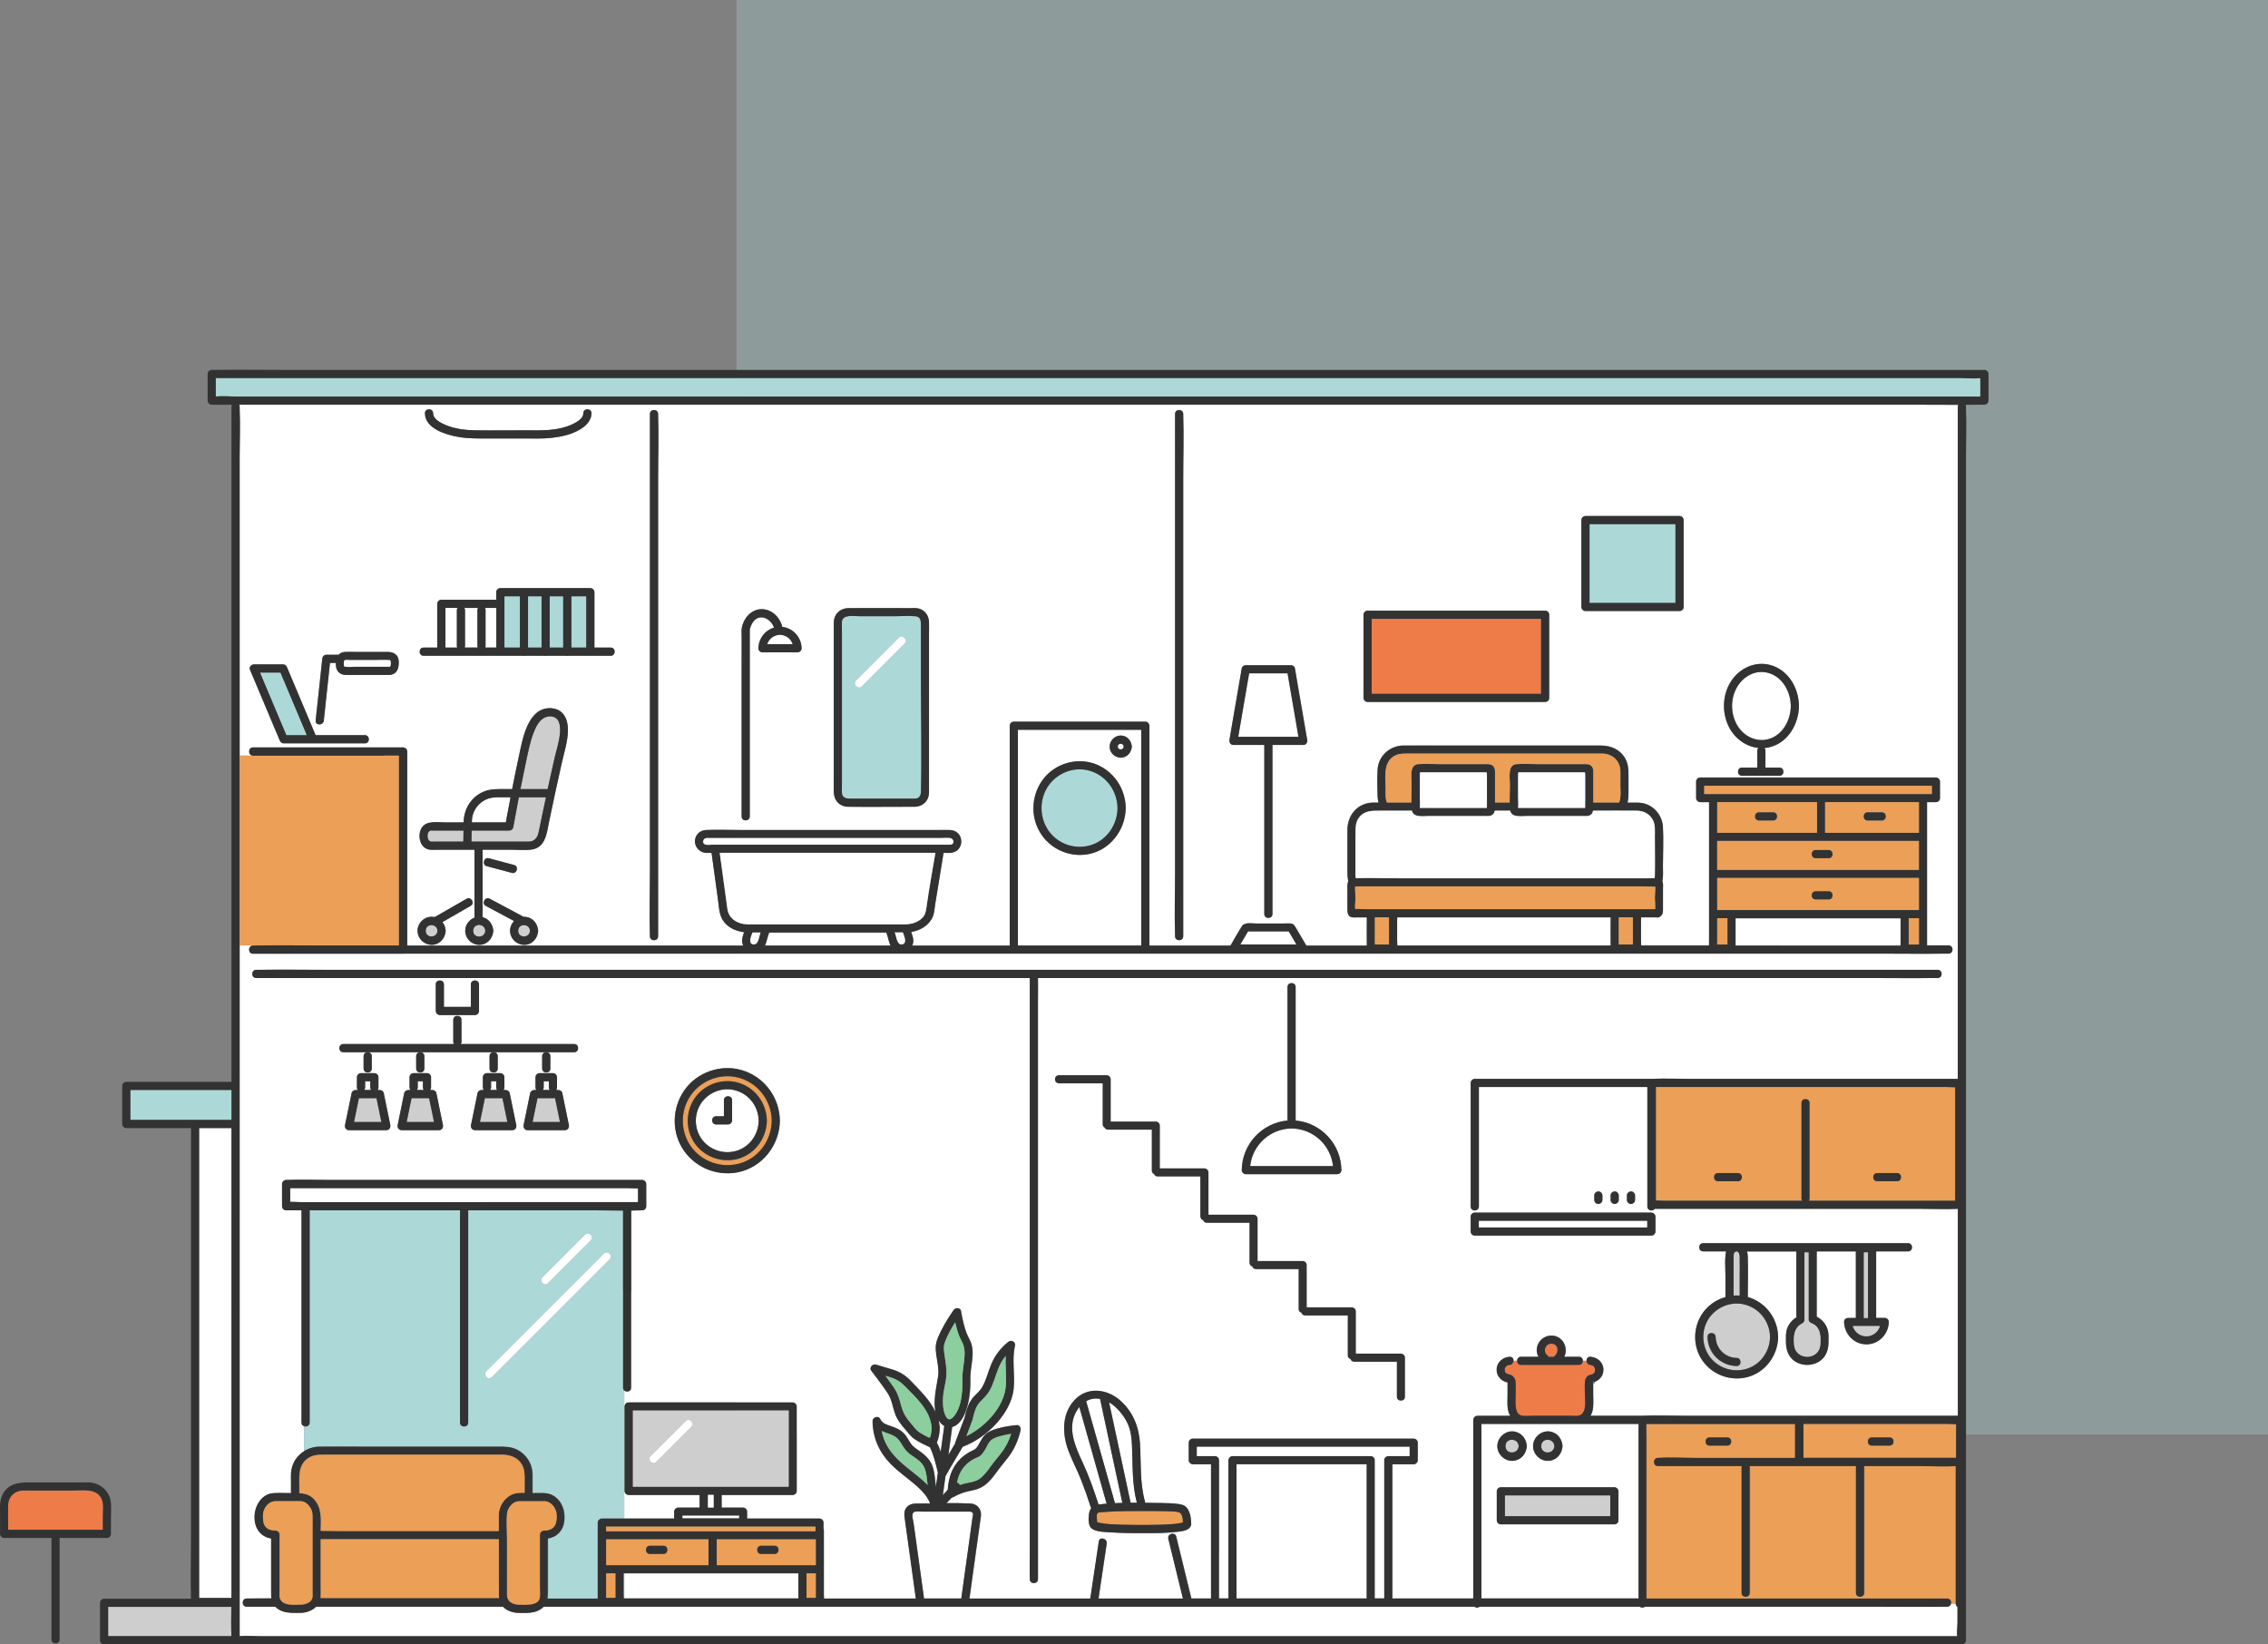<?xml version="1.0" encoding="UTF-8"?>
<svg id="_レイヤー_2" data-name="レイヤー 2" xmlns="http://www.w3.org/2000/svg" viewBox="0 0 466.2 337.99">
  <rect x="0" y="0" width="466.2" height="337.99" fill="#808080" stroke="none"/>
  <defs>
    <style>
      .cls-1 {
        fill: #ec9f56;
      }

      .cls-2 {
        fill: #fff;
      }

      .cls-3 {
        fill: #ee7c48;
      }

      .cls-4 {
        fill: #323232;
      }

      .cls-5 {
        fill: #8cce9d;
      }

      .cls-6 {
        fill: #cecece;
      }

      .cls-7, .cls-8 {
        fill: #acd8d8;
      }

      .cls-8 {
        opacity: .3;
      }
    </style>
  </defs>
  <g id="_レイヤー_1-2" data-name="レイヤー 1">
    <g>
      <rect class="cls-8" x="151.4" width="314.8" height="294.84"/>
      <g>
        <path class="cls-2" d="m393.11,83.18H49.15c.07.11.11.26.11.42,0,.14,0,.28,0,.42.15,3.27,0,6.58,0,9.86v242.38c1.47-.13,3.04.02,4.51.02h348.61c-.09-.97.06-2.06.06-2.99v-3.04c-.2-.13-.35-.35-.35-.67h-1c-.08.34-.34.63-.79.63-.2,0-.4,0-.59,0-4.53.07-9.07,0-13.59,0h-47.92c-.31.24-.79.24-1.1,0h-32.88c-.31.24-.79.24-1.1,0H111.8c-.14.15-.3.3-.49.43-1.39,1.01-3.11.84-4.74.84-1.21-.04-2.37-.47-3.13-1.27h-38.41c-.77.8-1.96,1.23-3.15,1.27-1.83,0-3.88.17-5.23-1.27h-5.89c-1.08,0-1.08-1.68,0-1.68.2,0,.4,0,.59,0,1.5-.02,2.99-.03,4.49-.03-.07-.48-.05-.98-.05-1.49v-10.82c-2.14-.34-3.39-2.02-3.42-4.31-.03-2.3,1.38-4.86,3.93-5.01,1.18-.07,2.38-.02,3.56,0v-2.22c0-.82-.05-1.66.08-2.47.26-1.67,1.23-3.03,2.55-3.89v-5.15c-.29-.1-.52-.36-.52-.75v-43.62h-3.16c-.45,0-.84-.38-.84-.84v-4.56c0-.45.38-.84.84-.84.04,0,.09,0,.13,0,2.96-.12,5.94,0,8.9,0h64.15c.45,0,.84.38.84.84v4.56c0,.26-.1.46-.25.6-.13.14-.33.24-.59.24-.04,0-.09,0-.13,0-.71.03-1.41.04-2.12.05v16.27c0,.82-.96,1.02-1.43.59v46.42h10.31v-1.41c0-.45.38-.84.84-.84h4.39v-2.6h-14.59c-.45,0-.84-.38-.84-.84v-17.34c0-.45.38-.84.84-.84h33.7c.45,0,.84.38.84.84v17.34c0,.26-.1.46-.25.6-.13.14-.33.24-.59.24h-14.59v2.6h4.39c.45,0,.84.38.84.84v1.41h14.87c.45,0,.84.38.84.84v1.28c.04.1.07.21.07.32v13.21c0,.23.02.51.03.79h18.88c-.54-3.93-1.09-7.85-1.63-11.78-.22-1.61-.45-3.22-.67-4.83-.11-.76-.11-1.51.42-2.14.58-.68,1.34-.78,2.17-.78.88,0,1.77-.01,2.66-.02-.39-1.01-1.03-1.88-1.8-2.67-1.97-2.01-4.42-3.48-6.38-5.51-2.34-2.41-3.63-5.39-3.66-8.76,0-.79,1.2-1.2,1.56-.42.41.88,1.21,1.14,2.08,1.43.91.31,1.81.63,2.53,1.28.7.63,1.12,1.48,1.62,2.26.53.84,1.35,1.24,2.13,1.83,1.04.78,1.93,1.65,2.38,2.9.48,1.34.53,2.86.71,4.28.14-.99.28-1.99.41-2.98-.41-1.71-.84-3.57-1.62-5.18,0,0,0,0,0,0-1.09-.52-2.22-1.04-3.21-1.72-.77-.53-1.33-1.35-1.95-2.05-.8-.91-1.51-1.82-1.95-2.96-.41-1.06-.59-2.2-1-3.25-.35-.89-.93-1.67-1.48-2.44-.81-1.14-1.64-2.25-2.5-3.35-.46-.6.3-1.42.95-1.23,1.08.32,2.15.65,3.23.96,1.6.46,2.8,1.17,3.95,2.38,1.86,1.95,3.94,3.94,5.09,6.38-.5-2.38.18-4.97.54-7.3.22-1.42-.19-3.06-.38-4.47-.17-1.2-.21-2.09.28-3.3.82-2.07,2.03-4.01,3.28-5.85.37-.54,1.39-.57,1.53.2.3,1.66.64,3.41,1.32,4.96.28.63.65,1.2.83,1.87.19.69.25,1.42.23,2.13-.04,1.49-.4,2.94-.46,4.43.05,2.11-.07,4.28-.66,6.32-.35,1.21-.88,2.5-1.81,3.39-.4.38-.83.62-1.27.73-.26,1.91-.52,3.82-.78,5.74.45-.76.91-1.53,1.36-2.29,0-.07.01-.15.04-.22.64-1.71,1.29-3.42,1.93-5.13.34-1.47.76-3,1.76-4.17.63-.74,1.39-1.28,1.88-2.15.86-1.5,1.23-3.24,1.91-4.83.76-1.76,1.92-3.22,3.41-4.43.63-.52,1.6-.04,1.4.81-.68,2.93.06,5.9-.27,8.85-.29,2.63-1.71,4.99-3.43,6.96-1.86,2.12-4.39,3.92-7.05,4.93-.5.85-1.01,1.69-1.51,2.54-.43.73-.87,1.47-1.29,2.2-.15.27-.31.53-.46.8-.05.1-.28.6-.14.24-.04.1-.08.18-.14.25-.18,1.31-.36,2.62-.55,3.92.35-.36.68-.73,1.02-1.1.12-1.93.6-3.84,1.77-5.41.56-.75,1.24-1.39,2.02-1.93.46-.32.96-.59,1.48-.82.51-.23.72-.53,1.02-1.03.54-.9.95-1.91,1.84-2.52.65-.45,1.45-.71,2.2-.92,1.24-.35,2.54-.55,3.83-.67.45-.04.71.23.78.57.05.14.07.31.03.49-.49,2.06-1.28,3.9-2.57,5.58-.76.99-1.57,1.93-2.3,2.94-.57.79-1.17,1.59-1.89,2.25-.9.83-1.91,1.34-3.1,1.57-1.4.27-2.62.61-3.86,1.35-.12.07-.26.11-.39.11-.37.4-.74.8-1.13,1.18,1.65-.01,3.29,0,4.93.07,1.42.07,2.31,1.21,2.15,2.59-.04.34-.09.68-.14,1.01-.27,1.94-.54,3.87-.81,5.81-.47,3.37-.93,6.74-1.4,10.12h24.84c.58-3.91,1.16-7.82,1.75-11.74.16-1.06,1.77-.61,1.62.45-.56,3.76-1.12,7.53-1.68,11.29h17.35c-1-4.09-2-8.18-3-12.28-.26-1.05,1.36-1.49,1.62-.45,1.04,4.24,2.07,8.48,3.11,12.72h4.05v-27.59h-3.74c-.45,0-.84-.38-.84-.84v-3.58c0-.26.1-.46.25-.6.13-.14.33-.24.59-.24h45.39c.45,0,.84.38.84.84v3.58c0,.45-.38.84-.84.84h-4.38v27.59h16.64v-36.71c0-.45.38-.84.84-.84h6.75c-.25-.43-.41-.91-.49-1.42-.15-.95-.06-1.96-.06-2.92v-2.51c-1.25-.25-2.24-1.25-2.24-2.61,0-1.51,1.22-2.58,2.67-2.67.56-.03.83.4.8.84h.73c0-.42.27-.84.81-.84h3.58c-.37-.69-.47-1.5-.19-2.32.38-1.13,1.44-1.94,2.62-2.03,2.44-.17,3.83,2.42,2.88,4.35h3.02c.54,0,.81.42.81.84h.75c-.02-.44.24-.87.8-.84,1.44.09,2.67,1.15,2.67,2.67,0,1.23-.81,2.17-1.9,2.52.11.18.16.37-.2.17,0,.07-.01.13-.01.18v2.08c0,1.14.15,2.44-.16,3.56-.09.34-.22.65-.39.94h10.72s.07,0,.11,0c2.64-.12,5.31,0,7.96,0h56.72v-42.52c-2.48.1-4.99,0-7.47,0h-54.83c-.41.56-1.53.4-1.53-.48v-24.56h-34.63v24.56c0,1.08-1.68,1.08-1.68,0v-25.4c0-.45.38-.84.84-.84h36.31s.03,0,.05,0c.02,0,.03,0,.05,0,.04,0,.08,0,.11,0,2.54-.11,5.11,0,7.65,0h55.12V83.6c0-.15.03-.28.09-.39-3.14,0-6.28-.03-9.42-.03Zm-38.41,174.56c.02-.18.06-.36.12-.53h-4.74c-1.08,0-1.08-1.68,0-1.68h42.13c1.08,0,1.08,1.68,0,1.68h-6.56v13.67h1.76c.44,0,.85.38.84.84-.07,2.5-2.05,4.6-4.6,4.6s-4.53-2.1-4.6-4.6c0-.32.13-.54.33-.67.13-.1.3-.16.5-.16h1.59v-13.67h-8.04v13.41c1.05.55,1.86,1.43,2.23,2.61.28.89.21,1.89.19,2.82-.02,1.65-.71,3.19-2.23,3.97-1.4.72-3.18.69-4.53-.13-1.5-.92-1.99-2.47-1.99-4.14,0-.87-.06-1.77.22-2.61.34-1,1.02-1.83,1.92-2.37v-13.55h-10.14c.1.3.15.62.16.94.1,2.8.01,5.62,0,8.42.2.06.41.12.61.2,3.37,1.25,5.57,4.44,5.63,8.02,0,.03,0,.07,0,.1-.11,3.98-2.94,7.56-6.93,8.28-3.49.63-7.07-.93-8.92-3.98-1.85-3.05-1.54-7.02.69-9.79,1.11-1.38,2.65-2.35,4.32-2.82v-4.46c0-1.44-.15-2.96.03-4.4Zm8.2-103.44v3.46h2.89c1.08,0,1.08,1.68,0,1.68h-7.72c-1.08,0-1.08-1.68,0-1.68h3.16v-3.46c0-.25.09-.44.22-.57-2.49-.25-4.73-1.84-5.96-4.12-1.66-3.08-1.48-7.11.59-9.96,1.96-2.7,5.44-3.99,8.61-2.7,3.27,1.33,5.05,4.75,5.1,8.16-.05,3.76-2.32,7.67-6.21,8.51-.3.06-.6.11-.9.13.13.13.21.32.21.56Zm-16.82-47.41v17.85c0,.26-.1.46-.25.6-.13.14-.33.24-.59.24h-19.34c-.45,0-.84-.38-.84-.84v-17.85c0-.45.38-.84.84-.84h19.34c.45,0,.84.38.84.84Zm-27.64,19.46v17.09c0,.26-.1.46-.25.6-.13.14-.33.24-.59.24h-36.49c-.45,0-.84-.38-.84-.84v-17.09c0-.45.38-.84.84-.84h36.49c.45,0,.84.38.84.84Zm-64.9,26.76c-.59,0-.9-.53-.81-1.06.1-.61.21-1.22.31-1.83.74-4.3,1.48-8.59,2.22-12.89.06-.36.47-.61.81-.61h9.3c.34,0,.75.26.81.61.1.61.21,1.22.31,1.83.74,4.3,1.48,8.59,2.22,12.89.02.13.02.25,0,.36-.05.37-.32.7-.8.7h-6.34v34.75c0,1.08-1.68,1.08-1.68,0v-34.75h-6.34Zm-12,26.1v-94.13c0-1.08,1.68-1.08,1.68,0,0,.06,0,.12,0,.18.15,4.34,0,8.71,0,13.05v94.13c0,1.08-1.68,1.08-1.68,0,0-.06,0-.12,0-.18-.15-4.34,0-8.71,0-13.05Zm-50.58-16.22c-.06,1.53-1.13,2.64-2.62,2.81-.06.01-.12.02-.19.02-.04,0-.07,0-.11,0h-1.12c-4.18,0-8.36.05-12.54,0-1.86-.02-3-1.34-3.01-3.14,0-1.18,0-2.35,0-3.53v-27.72c0-1.13-.01-2.25,0-3.38.02-1.86,1.27-3.05,3.11-3.07,4.21-.04,8.42,0,12.63,0,.55,0,1.17-.06,1.71.08,1.29.33,2.08,1.47,2.13,2.76.03.86,0,1.74,0,2.6v31.85c0,.24,0,.47,0,.71Zm-36.25-35.02c-.24.37-.41.77-.53,1.19-.04.15-.06.43-.06.32,0,.16,0,.32,0,.48v37.86c0,1.08-1.68,1.08-1.68,0v-37.01c0-.56-.06-1.17.03-1.72.31-1.93,1.85-3.76,3.87-3.88,2.13-.13,3.91,1.54,4.43,3.53,0,.04.02.07.02.1,2.24.28,3.91,2.09,3.98,4.4.01.45-.4.84-.84.84h-7.21c-.44,0-.85-.38-.84-.84.06-2.04,1.37-3.69,3.21-4.24-.63-1.9-3.07-3.06-4.39-1.04Zm-21.12,51.25v-94.13c0-1.08,1.68-1.08,1.68,0,0,.06,0,.12,0,.18.15,4.34,0,8.71,0,13.05v94.13c0,1.08-1.68,1.08-1.68,0,0-.06,0-.12,0-.18-.15-4.34,0-8.71,0-13.05Zm-33.75,6.98c-.95-.51-.1-1.96.85-1.45,2.22,1.19,4.44,2.38,6.67,3.57.07.04.13.08.18.13.06,0,.12,0,.19,0,1.53,0,2.66,1.17,2.86,2.61.02.08.03.17.03.28,0,.1,0,.19-.03.28-.21,1.48-1.39,2.67-2.97,2.6-1.52-.07-2.78-1.34-2.77-2.88,0-.77.32-1.48.83-2.01-1.94-1.04-3.89-2.08-5.83-3.12Zm.65-9.78c1.72.46,3.45.92,5.17,1.38,1.04.28.6,1.89-.45,1.62-1.72-.46-3.45-.92-5.17-1.38-1.04-.28-.6-1.89.45-1.62Zm8.82-1.8c-1.34.2-2.8.04-4.15.04h-5.96v13.87c1.17.29,2,1.31,2.17,2.52.02.08.03.17.03.28,0,.1,0,.19-.03.28-.21,1.48-1.39,2.67-2.97,2.6-1.52-.07-2.78-1.34-2.77-2.88,0-1.22.8-2.29,1.9-2.7v-13.96h-7.81c-.41,0-.82.02-1.23,0-1.96-.1-2.66-2.46-2.03-4.06.81-2.03,3.16-1.56,4.91-1.56h3.94s0-.1,0-.15c.07-2.69,1.6-5.12,4.12-6.17,1.44-.61,2.94-.52,4.46-.52h1.38c.45-2.28.92-4.56,1.41-6.84.74-3.43,1.79-9.9,6.46-9.79.04,0,.08,0,.12,0,.04,0,.08,0,.12.01.62.07,1.21.22,1.74.58,1.29.89,1.64,2.53,1.62,4.01-.03,2.2-.74,4.38-1.23,6.52-.92,4.05-1.79,8.12-2.64,12.19-.47,2.24-.68,5.31-3.56,5.74Zm-17.74,16.43c.02.08.03.17.03.28,0,.1,0,.19-.03.28-.21,1.48-1.39,2.67-2.97,2.6-1.52-.07-2.78-1.34-2.77-2.88,0-1.57,1.31-2.88,2.88-2.88.22,0,.43.03.64.07,2.18-1.25,4.36-2.51,6.55-3.76.94-.54,1.78.91.85,1.45-1.93,1.11-3.87,2.22-5.8,3.33.33.43.56.95.63,1.52Zm24.78-56.26h-3.94c-.17.05-.35.05-.51,0h-3.94c-.17.05-.35.05-.51,0h-20.37c-1.08,0-1.08-1.68,0-1.68h2.81v-8.99c0-.45.38-.84.84-.84h11.29v-1.55c0-.45.38-.84.84-.84h18.5c.45,0,.84.38.84.84v11.38h3.35c1.08,0,1.08,1.68,0,1.68h-8.67c-.17.05-.35.05-.51,0Zm-28.99-49.85c0-1.08,1.68-1.08,1.68,0,0,1.21,1.6,2,2.53,2.4,1.89.8,4,1.08,6.04,1.11,3.5.05,7.01,0,10.52,0,1.56,0,3.14.06,4.7-.07,1.74-.14,3.58-.5,5.14-1.32.78-.41,1.95-1.1,1.95-2.12,0-1.08,1.68-1.08,1.68,0,0,1.45-1.1,2.56-2.25,3.27-1.77,1.1-3.9,1.56-5.94,1.79-1.88.21-3.81.13-5.7.13h-7.27c-2.07,0-4.13.04-6.18-.31-2.45-.42-6.87-1.69-6.87-4.87Zm-13.73,53.79c-.87,0-1.74.03-2.6,0-1.24-.04-1.96-.86-1.99-2.07,0-.13,0-.27,0-.4h-1.21c-.42,3.95-.85,7.89-1.27,11.84-.11,1.06-1.79,1.07-1.68,0,.45-4.23.91-8.45,1.36-12.68.05-.45.35-.84.84-.84h2.51c.29-.33.72-.55,1.33-.58.7-.04,1.41,0,2.11,0h6.73c1.16,0,2.12.6,2.19,1.85.07,1.3-.2,2.55-1.58,2.83-.08.03-.18.04-.28.04-.07,0-.13,0-.19,0h-6.28Zm1.37,14.06h-16.69c-.4,0-.66-.27-.81-.61-.26-.61-.51-1.22-.77-1.83-1.78-4.24-3.57-8.48-5.35-12.72-.22-.51.32-1.06.81-1.06h6.01c.4,0,.66.27.81.61.26.61.51,1.22.77,1.83,1.7,4.04,3.4,8.07,5.1,12.11h10.13c1.08,0,1.08,1.68,0,1.68Zm5.19,78.94c-.09.31-.35.57-.77.57h-7.69c-.57,0-.92-.53-.81-1.06.45-2.19.9-4.39,1.36-6.58.07-.36.46-.61.81-.61h.47c-.12-.13-.19-.31-.19-.53v-2.1c0-.45.38-.84.84-.84h2.74c.45,0,.84.38.84.84v2.1c0,.22-.07.4-.19.53h.47c.35,0,.73.26.81.61.45,2.19.9,4.39,1.35,6.58.04.18.02.35-.04.49Zm-5.45-12.1v-2.55c0-1.08,1.68-1.08,1.68,0v2.55c0,1.08-1.68,1.08-1.68,0Zm16.26,12.1c-.09.31-.35.57-.77.57h-7.69c-.57,0-.92-.53-.81-1.06.45-2.19.9-4.39,1.35-6.58.07-.36.46-.61.81-.61h.47c-.12-.13-.19-.31-.19-.53v-2.1c0-.45.38-.84.84-.84h2.74c.45,0,.84.38.84.84v2.1c0,.22-.07.4-.19.53h.47c.35,0,.73.26.81.61.45,2.19.9,4.39,1.35,6.58.04.18.02.35-.04.49Zm-5.45-12.1v-2.55c0-1.08,1.68-1.08,1.68,0v2.55c0,1.08-1.68,1.08-1.68,0Zm20.53,12.1c-.09.31-.35.57-.77.57h-7.69c-.57,0-.92-.53-.81-1.06.45-2.19.9-4.39,1.35-6.58.07-.36.46-.61.81-.61h.47c-.12-.13-.19-.31-.19-.53v-2.1c0-.45.38-.84.84-.84h2.74c.45,0,.84.38.84.84v2.1c0,.22-.07.4-.19.53h.47c.35,0,.73.26.81.61.45,2.19.9,4.39,1.35,6.58.04.18.02.35-.04.49Zm-5.45-12.1v-2.55c0-1.08,1.68-1.08,1.68,0v2.55c0,1.08-1.68,1.08-1.68,0Zm16.26,12.1c-.09.31-.35.57-.77.57h-7.69c-.57,0-.92-.53-.81-1.06.45-2.19.9-4.39,1.35-6.58.07-.36.46-.61.81-.61h.47c-.12-.13-.19-.31-.19-.53v-2.1c0-.45.38-.84.84-.84h2.74c.45,0,.84.38.84.84v2.1c0,.22-.07.4-.19.53h.47c.35,0,.73.26.81.61.45,2.19.9,4.39,1.35,6.58.04.18.02.35-.04.49Zm-5.45-12.1v-2.55c0-1.08,1.68-1.08,1.68,0v2.55c0,1.08-1.68,1.08-1.68,0Zm6.58-3.36h-47.46c-1.08,0-1.08-1.68,0-1.68h22.76c-.09-.13-.15-.29-.15-.48v-4.5c0-1.08,1.68-1.08,1.68,0v4.5c0,.2-.06.36-.15.48h23.32c1.08,0,1.08,1.68,0,1.68Zm-21.24-9.32v-4.62c0-1.08,1.68-1.08,1.68,0v5.46c0,.45-.38.84-.84.84h-7.21c-.45,0-.84-.38-.84-.84v-5.46c0-1.08,1.68-1.08,1.68,0v4.62h5.54Zm54.77,34.02c-4.43.83-8.99-1.17-11.33-5.03-2.37-3.91-1.94-8.99.96-12.51,2.85-3.46,7.8-4.81,12-3.25,4.26,1.58,7.07,5.63,7.13,10.17-.06,5.09-3.69,9.67-8.75,10.62Zm93.28,72.06c0,.06.01.13,0,.21,0,.18-.04.32-.11.44-.41.91-1.78,1.04-2.69,1.15-2.19.27-4.43.27-6.64.28-2.35,0-4.72,0-7.07-.16-1.17-.08-2.86-.05-3.88-.75-.76-.52-.72-1.89-.65-2.71.04-.53.18-1.09.5-1.52-.04-.06-.07-.13-.1-.21-.61-1.91-1.28-3.8-2.01-5.66-.76-1.96-1.77-3.81-2.52-5.77-1.32-3.46-1.51-7.5,1.07-10.44,2.59-2.94,6.7-2.51,9.48-.08,2.64,2.31,3.89,5.43,4.1,8.87.25,4.04-.07,8.01,1.03,11.97.02.08.03.15.03.22,1.14.01,2.28.04,3.42.05,1.1.02,2.21.05,3.3.19.67.09,1.28.19,1.76.72.74.81.93,2.11.96,3.2Zm30.06-71.69h-18.81c-.45,0-.84-.38-.84-.84.07-5.35,4.17-9.71,9.4-10.19v-27.44c0-1.08,1.68-1.08,1.68,0v27.44c5.23.48,9.34,4.85,9.4,10.19,0,.45-.39.84-.84.84Zm59.52,4.38c0-.47.38-.82.84-.84.45-.02.84.4.84.84v.9c0,.47-.38.82-.84.84-.45.02-.84-.4-.84-.84v-.9Zm-3.35,0c0-.47.38-.82.84-.84.45-.02.84.4.84.84v.9c0,.47-.38.82-.84.84-.45.02-.84-.4-.84-.84v-.9Zm-3.35,0c0-.47.38-.82.84-.84.45-.02.84.4.84.84v.9c0,.47-.38.82-.84.84-.45.02-.84-.4-.84-.84v-.9Zm-25.16,3.76c.13-.14.33-.24.59-.24h36.31c.45,0,.84.38.84.84v3.04c0,.45-.38.84-.84.84h-36.31c-.45,0-.84-.38-.84-.84v-3.04c0-.26.1-.46.25-.6Zm95.75-48.47c-.2,0-.39,0-.59,0-4.48.07-8.96,0-13.44,0h-170.91c.04,1.54,0,3.08,0,4.62v118.94c0,1.08-1.68,1.08-1.68,0,0-.07,0-.14,0-.21-.05-1.61,0-3.23,0-4.84v-118.51H52.66c-1.08,0-1.08-1.68,0-1.68.2,0,.39,0,.59,0,4.48-.07,8.96,0,13.44,0h331.62c1.08,0,1.08,1.68,0,1.68Zm2.25-5.01c-.2,0-.39,0-.59,0-4.5.07-9.01,0-13.51,0H83.05c-.06.01-.12.02-.19.02h-30.85c-1.08,0-1.08-1.68,0-1.68v-39.07c-1.08,0-1.08-1.68,0-1.68h30.85c.45,0,.84.38.84.84v39.88h69.05c-.15-.32-.23-.68-.22-1.04,0-.57.23-1.16.42-1.71-1.5-.19-2.94-.75-3.98-1.93-1.15-1.31-1.14-2.95-1.37-4.6-.45-3.26-.89-6.51-1.34-9.77-.37,0-.74.01-1.11,0-1.7-.08-2.85-1.89-2.04-3.45.43-.82,1.22-1.22,2.12-1.25,2.31-.08,4.64,0,6.96,0h40.81c.75,0,1.51-.02,2.26,0,2.96.09,3.14,4.26.32,4.67-.07.02-.14.03-.22.03-.04,0-.09,0-.13,0h-1.28c-.09.53-.17,1.06-.26,1.59-.48,2.97-.97,5.93-1.45,8.9-.15.91-.17,1.84-.53,2.67-.78,1.79-2.56,2.78-4.41,3.1.19.56.42,1.17.43,1.75,0,.37-.08.72-.22,1.04h20.04v-45.18c0-.45.38-.84.84-.84h27.03c.45,0,.84.38.84.84v45.18h16.67c.77-1.32,1.52-2.67,2.33-3.97.56-.89,2.09-.56,3-.56h5.53c.5,0,1.02-.05,1.52,0,.62.06.8.44,1.08.91.71,1.21,1.42,2.41,2.13,3.62h12.43c-.04-1.93,0-3.86,0-5.79h-2.02c-.28,0-.56.02-.84,0-1.22-.11-1.13-1.18-1.13-2.1v-4.44c0-.32.05-.62.17-.86-.12-.58-.17-1.18-.17-1.81v-8.76c0-3.12,2.16-5.6,5.37-5.63.34,0,.68,0,1.03,0-.12-.43-.19-.87-.2-1.34-.04-1.79-.09-3.62,0-5.4.16-2.85,2.52-4.96,5.32-4.98,2.75-.02,5.51,0,8.26,0h32.33c2.04,0,3.95.8,4.99,2.65.61,1.08.68,2.21.68,3.4v3.62c0,.71-.04,1.4-.2,2.06h1.56c.48,0,.95,0,1.42.08,2.39.41,4.16,2.5,4.3,4.9.15,2.65,0,5.35,0,8,0,1.05.1,2.18-.12,3.22.02.04.04.08.06.13.13.41.07.9.07,1.32v4.44c0,.57-.11.99-.53,1.28-.09.09-.21.16-.36.19-.19.07-.36.07-.5.02h-3.11c-.01.3-.02.6-.02.89v3.82c0,.3.04.69.04,1.07h13.94c0-.48.01-.95.01-1.43v-28.03h-1.82c-.45,0-.84-.38-.84-.84v-3.38c0-.45.38-.84.84-.84h48.45c.45,0,.84.38.84.84v3.38c0,.26-.1.46-.25.6-.13.14-.33.24-.59.24h-1.82v29.21c0,.08,0,.16,0,.24h4.43c1.08,0,1.08,1.68,0,1.68Z"/>
        <path class="cls-2" d="m47.57,328.44c0-.53.01-1.07.01-1.6v-94.98h-6.65v96.58h6.64Z"/>
        <path class="cls-6" d="m22.23,336.29h25.34c-.08-2-.05-4.01-.02-6.02h-25.32v6.02Z"/>
        <path class="cls-7" d="m26.79,230.18h20.79v-6.15h-20.79v6.15Z"/>
        <path class="cls-2" d="m112.82,223.51v-1.26h-1.06v1.26c0,.22-.07.4-.19.53h1.44c-.12-.13-.19-.31-.19-.53Z"/>
        <path class="cls-2" d="m280.94,325.73v-24.78h-26.76v27.59h26.76v-2.81Z"/>
        <path class="cls-2" d="m390.67,192.9v-4.18h-33.92v5.36c0,.08,0,.16,0,.24h33.91c0-.48.01-.95.01-1.43Z"/>
        <path class="cls-2" d="m194.11,293.07c-.46-.24-.86-.64-1.16-1.18.11.45.19.92.23,1.41,0,.04,0,.08.01.12,0,.05,0,.1,0,.15,0,1-.23,2-.59,2.93.31.61.56,1.25.79,1.9.24-1.78.48-3.55.73-5.33Z"/>
        <path class="cls-2" d="m234.58,194.33v-44.34h-25.35v44.34h25.35Zm-10.87-18.77c-3.93.73-7.94-1.09-9.97-4.54-2.05-3.48-1.67-7.98.87-11.1,2.5-3.08,6.86-4.3,10.58-2.87,3.75,1.44,6.16,5.05,6.21,9.05-.06,4.49-3.19,8.63-7.69,9.47Zm6.59-19.84c-1.2-.05-2.21-1.06-2.2-2.27,0-1.24,1.03-2.28,2.28-2.28,1.18,0,2.05.88,2.24,1.97.03.09.04.19.04.3,0,.11,0,.22-.04.31-.2,1.12-1.11,2.02-2.32,1.97Z"/>
        <path class="cls-2" d="m182.45,192.51c-.08-.28-.19-.56-.28-.86h-24.08c-.09.29-.2.58-.28.86-.18.59-.31,1.25-.58,1.82h25.79c-.27-.57-.4-1.23-.58-1.82Z"/>
        <path class="cls-2" d="m104.95,163.87h-1.06c-1.34,0-2.74-.12-3.99.46-1.33.62-2.33,1.79-2.72,3.2-.14.5-.17,1-.19,1.5h6.99c.31-1.72.64-3.45.97-5.16Z"/>
        <path class="cls-2" d="m229.77,153.45c0,.78,1.16.77,1.21,0-.04-.77-1.21-.78-1.21,0Z"/>
        <path class="cls-2" d="m327.42,284.13s-.03.05-.03.05c.04.02.07.04.1.05,0-.04,0-.08,0-.12-.02,0-.05.01-.07.02Z"/>
        <path class="cls-2" d="m76.11,223.51v-1.26h-1.06v1.26c0,.22-.07.4-.19.53h1.44c-.12-.13-.19-.31-.19-.53Z"/>
        <path class="cls-2" d="m86.93,223.51v-1.26h-1.06v1.26c0,.22-.07.4-.19.53h1.44c-.12-.13-.19-.31-.19-.53Z"/>
        <path class="cls-2" d="m223.98,290.54c1.73,6.14,3.47,12.28,5.2,18.42.51-.03,1.01-.05,1.52-.06-.16-.74-.32-1.49-.48-2.23-1.36-6.33-2.71-12.65-4.07-18.98-.01-.06-.02-.11-.02-.16-.59-.11-1.2-.11-1.79.03-.39.09-.75.24-1.08.43.24.85.48,1.7.72,2.55Z"/>
        <path class="cls-2" d="m164.11,328.54c0-.07,0-.14,0-.21v-4.95h-35.79v5.16h35.79Z"/>
        <path class="cls-2" d="m228.35,289.95c1.35,6.3,2.7,12.6,4.05,18.91.43,0,.86,0,1.29,0-1.02-3.86-.83-7.75-1-11.7-.06-1.43-.21-2.88-.75-4.22-.59-1.44-1.63-2.82-2.78-3.85-.35-.32-.75-.61-1.18-.86.12.58.25,1.15.37,1.73Z"/>
        <path class="cls-2" d="m226.51,309.16c.32-.03.65-.06.97-.09-.21-.74-.42-1.48-.63-2.21-1.66-5.89-3.33-11.77-4.99-17.66-.27.33-.51.68-.7,1.06-1.79,3.37-.13,7.09,1.33,10.23,1.32,2.82,2.37,5.79,3.32,8.75.24-.03.47-.05.7-.07Z"/>
        <path class="cls-2" d="m303.98,252.28h34.63v-1.37h-34.63v1.37Z"/>
        <path class="cls-2" d="m327.57,283.9s-.05.07-.07.11c0,.03,0,.07,0,.1.06-.02.13-.03.19-.05-.04-.06-.08-.11-.12-.16Z"/>
        <path class="cls-2" d="m102,223.51v-1.26h-1.06v1.26c0,.22-.07.4-.19.53h1.44c-.12-.13-.19-.31-.19-.53Z"/>
        <path class="cls-2" d="m197.64,328.26c.51-3.67,1.02-7.34,1.53-11.01.24-1.74.48-3.47.72-5.21.04-.26.16-.63.12-.9-.09-.58-.78-.47-1.22-.47h-8.92c-.56,0-1.17-.08-1.72,0-1.01.14-.46,1.58-.36,2.3.28,1.99.55,3.99.83,5.98.43,3.1.86,6.2,1.29,9.3.01.1.01.19,0,.27h7.74c-.01-.09-.02-.18,0-.27Z"/>
        <path class="cls-2" d="m157.71,132.4h5.24c-.36-1.11-1.37-1.89-2.62-1.93-1.25.04-2.26.81-2.62,1.93Z"/>
        <path class="cls-2" d="m331.08,188.54h-43.87c-.01.3-.02.6-.02.89v3.82c0,.3.04.69.04,1.07h43.85c-.04-1.93,0-3.86,0-5.79Z"/>
        <path class="cls-2" d="m327.48,283.86s0,.01,0,.02c.02,0,.03-.02.05-.03-.05-.05-.08-.06-.05,0Z"/>
        <path class="cls-2" d="m333.45,292.66h-28.94v35.87h32.3v-35.87h-3.36Zm-15.29,1.53c1.61,0,2.81,1.24,3,2.77.02.08.03.17.02.26,0,.1,0,.18-.02.26-.19,1.52-1.39,2.77-3,2.77s-3.04-1.38-3.03-3.03c0-1.64,1.38-3.03,3.03-3.03Zm-7.34,0c1.61,0,2.81,1.24,3,2.77.02.08.03.17.02.26,0,.1,0,.18-.02.26-.19,1.52-1.39,2.77-3,2.77s-3.04-1.38-3.03-3.03c0-1.64,1.38-3.03,3.03-3.03Zm21.86,18.27c0,.26-.1.46-.25.6-.13.14-.33.24-.59.24h-23.33c-.45,0-.84-.38-.84-.84v-5.94c0-.45.38-.84.84-.84h23.33c.45,0,.84.38.84.84v5.94Z"/>
        <path class="cls-1" d="m371.98,246.32c0,.19-.05.35-.14.47h30.06v-23.31c-.59,0-1.2-.06-1.75-.06h-59.76v23.31c.59,0,1.2.06,1.75.06h28.31c-.09-.12-.14-.28-.14-.47v-19.61c0-1.08,1.68-1.08,1.68,0v19.61Zm13.88-5.2h4.11c1.08,0,1.08,1.68,0,1.68h-4.11c-1.08,0-1.08-1.68,0-1.68Zm-28.62,1.68h-4.11c-1.08,0-1.08-1.68,0-1.68h4.11c1.08,0,1.08,1.68,0,1.68Z"/>
        <path class="cls-3" d="m319.58,278.66c.94-.8.7-2.48-.71-2.48-1.27,0-1.8,1.66-.78,2.42.11.08.19.17.24.27h1.07c.04-.07.1-.14.18-.21Z"/>
        <path class="cls-1" d="m370.72,299.62h31.37v-6.9c-.61,0-1.25-.06-1.81-.06h-29.56s0,.02,0,.03v6.93Zm14.04-4.18h3.66c1.08,0,1.08,1.68,0,1.68h-3.66c-1.08,0-1.08-1.68,0-1.68Z"/>
        <path class="cls-1" d="m402.09,324.92v-23.6c-2.39.15-4.85-.01-7.24-.01h-11.63c.02.08.04.16.04.25v25.81c0,1.08-1.68,1.08-1.68,0v-25.81c0-.09.01-.18.04-.25h-21.91c.02.08.04.16.04.25v25.81c0,1.08-1.68,1.08-1.68,0v-25.81c0-.09.01-.18.04-.25h-17.23c-1.08,0-1.08-1.68,0-1.68.04,0,.07,0,.11,0,2.46-.18,5,0,7.47,0h20.6v-6.93s0-.02,0-.03h-30.56v35.87h61.82c.63,0,.89.57.79,1.05h1v-4.67Zm-50.7-29.47h3.66c1.08,0,1.08,1.68,0,1.68h-3.66c-1.08,0-1.08-1.68,0-1.68Z"/>
        <path class="cls-4" d="m302.3,253.12c0,.45.38.84.84.84h36.31c.45,0,.84-.38.84-.84v-3.04c0-.45-.38-.84-.84-.84h-36.31c-.26,0-.45.1-.59.24-.15.13-.25.33-.25.6v3.04Zm13.07-2.2h23.23v1.37h-34.63v-1.37h11.4Z"/>
        <path class="cls-3" d="m324.56,280.55h-11.91c-.54,0-.81-.42-.81-.84h-.73c-.02.4-.29.81-.8.84-.63.04-1.11.57-.97,1.22.16.73.76.6,1.29.84.49.22.89.8.92,1.31.09,1.33,0,2.69,0,4.02,0,1.11-.02,2.9,1.44,3.03.67.06,1.37,0,2.03,0h8.05c.66,0,1.51.15,2.04-.31.94-.82.7-2.39.7-3.51s-.12-2.24,0-3.32c.03-.3.15-.53.33-.78.31-.43.53-.41,1.01-.54,1.12-.3.9-1.89-.23-1.96-.51-.03-.78-.43-.8-.84h-.75c0,.42-.27.84-.81.84Z"/>
        <path class="cls-4" d="m327.69,284.06c-.06.02-.13.04-.19.05,0,.04,0,.08,0,.12.36.19.31,0,.2-.17Z"/>
        <path class="cls-4" d="m312.65,280.55h11.91c.54,0,.81-.42.81-.84,0-.42-.27-.84-.81-.84h-3.02c.94-1.92-.44-4.52-2.88-4.35-1.19.08-2.24.9-2.62,2.03-.28.82-.18,1.63.19,2.32h-3.58c-.54,0-.81.42-.81.84,0,.42.27.84.81.84Zm5.45-1.95c-1.01-.76-.49-2.42.78-2.42,1.41,0,1.65,1.68.71,2.48-.08.07-.14.14-.18.21h-1.07c-.06-.1-.14-.19-.24-.27Z"/>
        <path class="cls-6" d="m357.6,266.28v-3.32c0-1.53.02-3.06,0-4.59,0-.39-.13-1.08-.53-1.16h-.15c-.06.01-.13.03-.21.07-.46.24-.36.99-.36,1.43v7.58c.42-.03.83-.04,1.25,0Z"/>
        <path class="cls-6" d="m358.36,268.07c-2.85-.61-5.84.76-7.31,3.26-1.43,2.45-1.19,5.64.63,7.83,1.85,2.23,4.93,3.05,7.65,2.08,2.71-.97,4.46-3.61,4.5-6.45-.05-3.24-2.29-6.05-5.48-6.72Zm-1.38,12.7c-3.31-.07-5.91-2.68-5.98-5.98-.02-1.08,1.65-1.08,1.68,0,.05,2.39,1.92,4.25,4.31,4.31,1.08.02,1.08,1.7,0,1.68Z"/>
        <path class="cls-4" d="m350.35,269.41c-2.23,2.76-2.54,6.73-.69,9.79,1.85,3.05,5.43,4.61,8.92,3.98,3.98-.72,6.82-4.3,6.93-8.28,0-.03,0-.07,0-.1-.05-3.58-2.26-6.77-5.63-8.02-.2-.07-.4-.14-.61-.2.01-2.8.09-5.62,0-8.42-.01-.32-.07-.64-.16-.94h10.14v13.55c-.89.54-1.58,1.37-1.92,2.37-.28.84-.22,1.73-.22,2.61,0,1.67.49,3.23,1.99,4.14,1.35.83,3.13.85,4.53.13,1.52-.78,2.21-2.32,2.23-3.97.01-.92.09-1.93-.19-2.82-.37-1.17-1.18-2.06-2.23-2.61v-13.41h8.04v13.67h-1.59c-.21,0-.38.06-.5.16-.2.13-.34.35-.33.67.07,2.5,2.05,4.6,4.6,4.6s4.53-2.1,4.6-4.6c.01-.45-.39-.84-.84-.84h-1.76v-13.67h6.56c1.08,0,1.08-1.68,0-1.68h-42.13c-1.08,0-1.08,1.68,0,1.68h4.74c-.05.17-.1.34-.12.53-.18,1.43-.03,2.96-.03,4.4v4.46c-1.67.47-3.2,1.44-4.32,2.82Zm33.29,5.24c-1.34,0-2.41-.89-2.79-2.09h5.57c-.37,1.2-1.45,2.09-2.79,2.09Zm.33-3.77h-.83v-13.46h.83v13.46Zm-9.81,5.65c-.14,1.41-1.3,2.33-2.68,2.33s-2.54-.92-2.68-2.33c-.18-1.76-.09-3.69,1.71-4.54.26-.12.41-.45.41-.72v-13.84h.83v13.73c0,.36.19.6.43.72.05.04.12.07.18.09,1.91.7,1.97,2.84,1.8,4.56Zm-17.45-19.24c.08-.04.14-.06.21-.07h.15c.4.08.52.76.53,1.16.02,1.53,0,3.06,0,4.59v3.32c-.42-.03-.84-.03-1.25,0v-7.58c0-.44-.09-1.18.36-1.43Zm2.62,23.95c-2.72.97-5.8.15-7.65-2.08-1.82-2.19-2.06-5.38-.63-7.83,1.47-2.5,4.46-3.87,7.31-3.26,3.19.68,5.43,3.48,5.48,6.72-.04,2.84-1.79,5.48-4.5,6.45Z"/>
        <path class="cls-4" d="m356.97,279.1c-2.39-.05-4.25-1.92-4.31-4.31-.02-1.08-1.7-1.08-1.68,0,.07,3.31,2.68,5.91,5.98,5.98,1.08.02,1.08-1.65,0-1.68Z"/>
        <path class="cls-6" d="m372.36,271.97c-.07-.02-.13-.06-.18-.09-.25-.12-.43-.36-.43-.72v-13.73h-.83v13.84c0,.27-.15.6-.41.72-1.8.85-1.89,2.78-1.71,4.54.14,1.41,1.3,2.33,2.68,2.33s2.54-.92,2.68-2.33c.18-1.73.11-3.86-1.8-4.56Z"/>
        <path class="cls-6" d="m383.14,257.43v13.46h.83v-13.46h-.83Z"/>
        <path class="cls-6" d="m380.85,272.56c.37,1.2,1.45,2.09,2.79,2.09,1.34,0,2.41-.89,2.79-2.09h-5.57Z"/>
        <path class="cls-6" d="m309.35,307.36v4.27h21.66v-4.27h-21.66Z"/>
        <path class="cls-4" d="m331.84,305.69h-23.33c-.45,0-.84.38-.84.84v5.94c0,.45.38.84.84.84h23.33c.26,0,.45-.1.59-.24.15-.13.25-.33.25-.6v-5.94c0-.45-.38-.84-.84-.84Zm-.84,5.94h-21.66v-4.27h21.66v4.27Z"/>
        <path class="cls-6" d="m312.17,297.23c-.09-1.73-2.71-1.76-2.71,0s2.62,1.73,2.71,0Z"/>
        <path class="cls-4" d="m310.82,300.26c1.61,0,2.81-1.24,3-2.77.02-.08.03-.17.02-.26,0-.1,0-.18-.02-.26-.19-1.52-1.39-2.77-3-2.77s-3.02,1.38-3.03,3.03c0,1.65,1.39,3.03,3.03,3.03Zm1.35-3.03c-.09,1.73-2.71,1.76-2.71,0s2.62-1.73,2.71,0Z"/>
        <path class="cls-6" d="m319.52,297.23c-.09-1.73-2.71-1.76-2.71,0s2.62,1.73,2.71,0Z"/>
        <path class="cls-4" d="m318.16,300.26c1.61,0,2.81-1.24,3-2.77.02-.08.03-.17.02-.26,0-.1,0-.18-.02-.26-.19-1.52-1.39-2.77-3-2.77s-3.02,1.38-3.03,3.03c0,1.65,1.39,3.03,3.03,3.03Zm1.35-3.03c-.09,1.73-2.71,1.76-2.71,0s2.62-1.73,2.71,0Z"/>
        <path class="cls-4" d="m351.4,297.12h3.66c1.08,0,1.08-1.68,0-1.68h-3.66c-1.08,0-1.08,1.68,0,1.68Z"/>
        <path class="cls-4" d="m357.25,241.11h-4.11c-1.08,0-1.08,1.68,0,1.68h4.11c1.08,0,1.08-1.68,0-1.68Z"/>
        <path class="cls-4" d="m385.86,242.79h4.11c1.08,0,1.08-1.68,0-1.68h-4.11c-1.08,0-1.08,1.68,0,1.68Z"/>
        <path class="cls-4" d="m384.76,297.12h3.66c1.08,0,1.08-1.68,0-1.68h-3.66c-1.08,0-1.08,1.68,0,1.68Z"/>
        <path class="cls-4" d="m335.26,247.46c.45-.02.84-.37.84-.84v-.9c0-.44-.39-.86-.84-.84-.45.02-.84.37-.84.84v.9c0,.44.39.86.84.84Z"/>
        <path class="cls-4" d="m331.91,247.46c.45-.02.84-.37.84-.84v-.9c0-.44-.39-.86-.84-.84-.45.02-.84.37-.84.84v.9c0,.44.39.86.84.84Z"/>
        <path class="cls-4" d="m328.55,247.46c.45-.02.84-.37.84-.84v-.9c0-.44-.39-.86-.84-.84-.45.02-.84.37-.84.84v.9c0,.44.39.86.84.84Z"/>
        <path class="cls-3" d="m21.13,314.44v-2.66c0-1.16.23-2.7-.29-3.78-1.04-2.13-3.82-1.63-5.76-1.63H6.79c-.71,0-1.42-.02-2.14,0-1.65.04-2.92,1.26-2.97,2.92-.05,1.71-.01,3.44,0,5.15h19.45Z"/>
        <path class="cls-4" d="m21.97,316.11c.26,0,.45-.1.59-.24.15-.13.25-.33.25-.6v-3.33c0-1.16.13-2.41-.09-3.56-.39-2.1-2.28-3.6-4.38-3.69-.66-.03-1.33,0-2,0H7.46c-2.53,0-5.32-.29-6.82,2.27-.78,1.33-.63,2.86-.63,4.33v3.98c0,.45.38.84.84.84h9.78c-.03.09-.05.19-.05.3v20.55c0,1.08,1.68,1.08,1.68,0v-20.55c0-.11-.02-.21-.05-.3h9.78Zm-20.28-6.83c.04-1.66,1.32-2.88,2.97-2.92.71-.02,1.42,0,2.14,0h8.29c1.94,0,4.72-.5,5.76,1.63.53,1.08.29,2.62.29,3.78v2.66H1.68c-.01-1.72-.04-3.44,0-5.15Z"/>
        <path class="cls-1" d="m49.76,194.35c.07-.02.15-.02.23-.02.21,0,.43,0,.64,0,4.91-.07,9.83,0,14.74,0h16.65v-39.05h-32.74v39.07h.48Z"/>
        <path class="cls-4" d="m79.03,155.28h2.99v39.05h-15.26c-4.5,0-9.01-.07-13.51,0-.2,0-.39,0-.59,0-.08,0-.15,0-.21.02h-.44c-1.08,0-1.08,1.68,0,1.68h30.85c.07,0,.13,0,.19-.02h303.4c4.5,0,9.01.07,13.51,0,.2,0,.39,0,.59,0,1.08,0,1.08-1.68,0-1.68h-4.43c0-.08,0-.16,0-.24v-29.21h1.82c.26,0,.45-.1.59-.24.15-.13.25-.33.25-.6v-3.38c0-.45-.38-.84-.84-.84h-48.45c-.45,0-.84.38-.84.84v3.38c0,.45.38.84.84.84h1.82v28.03c0,.47-.02.95-.01,1.43h-13.94c0-.38-.04-.77-.04-1.07v-3.82c0-.29.01-.59.02-.89h3.11c.14.05.31.05.5-.02.15-.03.27-.1.36-.19.42-.29.53-.71.53-1.28v-4.44c0-.42.07-.91-.07-1.32-.02-.05-.04-.09-.06-.13.22-1.04.12-2.17.12-3.22,0-2.65.15-5.35,0-8-.14-2.4-1.91-4.48-4.3-4.9-.48-.08-.95-.08-1.42-.08h-1.56c.16-.66.2-1.35.2-2.06v-3.62c0-1.2-.07-2.33-.68-3.4-1.05-1.85-2.95-2.65-4.99-2.65h-32.33c-2.75,0-5.51-.02-8.26,0-2.81.02-5.17,2.13-5.32,4.98-.1,1.78-.05,3.62,0,5.4.01.47.08.92.2,1.34-.34,0-.68,0-1.03,0-3.21.02-5.37,2.51-5.37,5.63v8.76c0,.62.05,1.23.17,1.81-.12.24-.17.54-.17.86v4.44c0,.91-.09,1.99,1.13,2.1.27.02.56,0,.84,0h2.02c0,1.93-.04,3.86,0,5.79h-12.43c-.71-1.21-1.42-2.41-2.13-3.62-.28-.47-.46-.85-1.08-.91-.5-.05-1.02,0-1.52,0h-5.53c-.91,0-2.44-.33-3,.56-.82,1.3-1.56,2.65-2.33,3.97h-16.67v-45.18c0-.45-.38-.84-.84-.84h-27.03c-.45,0-.84.38-.84.84v45.18h-20.04c.15-.32.23-.68.22-1.04,0-.58-.24-1.19-.43-1.75,1.85-.32,3.64-1.32,4.41-3.1.36-.83.38-1.76.53-2.67.48-2.97.97-5.93,1.45-8.9.09-.53.17-1.06.26-1.59h1.28s.08,0,.13,0c.08,0,.15,0,.22-.03,2.82-.41,2.64-4.58-.32-4.67-.75-.02-1.51,0-2.26,0h-40.81c-2.31,0-4.65-.08-6.96,0-.9.03-1.7.43-2.12,1.25-.81,1.56.34,3.37,2.04,3.45.37.02.74,0,1.11,0,.45,3.26.89,6.51,1.34,9.77.23,1.65.22,3.28,1.37,4.6,1.03,1.18,2.47,1.74,3.98,1.93-.19.55-.41,1.14-.42,1.71,0,.37.08.72.22,1.04h-69.05v-39.88c0-.45-.38-.84-.84-.84h-30.85c-1.08,0-1.08,1.68,0,1.68h27.02Zm204.53,11.34h6.65c.3,1.49,2.42,1.1,3.57,1.1h12.23c.11,0,.2-.02.29-.05.62-.15.86-.56.95-1.05h3.16c.3,1.49,2.42,1.1,3.57,1.1h12.23c.11,0,.2-.02.29-.05.62-.15.86-.56.95-1.05,3.02,0,6.04-.03,9.05,0,1.36.01,2.61.68,3.25,1.92.52,1,.4,2.17.4,3.26,0,2.72.05,5.43,0,8.15,0,.18-.02.36-.05.53-.38,0-.75.03-1.05.03h-51.6c-2.92,0-5.86-.12-8.78-.02-.04-.21-.05-.43-.06-.65,0-1.22,0-2.44,0-3.67v-4.68c0-1.2-.08-2.38.68-3.42,1.08-1.47,2.65-1.45,4.24-1.45Zm2.55-10.91c.98-.82,2.09-.82,3.27-.82h31.78c2.72,0,5.44-.01,8.15,0,2.1.01,3.74,1.49,3.76,3.64,0,1.02,0,2.04,0,3.05,0,.87.11,1.84-.07,2.7-.05.23-.12.45-.2.66h-5.29v-5.59c0-.69.12-1.48-.47-1.98-.44-.37-.98-.32-1.51-.32h-9.44c-1.44,0-2.92-.09-4.36,0-1.9.11-1.37,2.82-1.37,4.11s-.07,2.52-.06,3.78h-3v-5.59c0-.69.12-1.48-.47-1.98-.44-.37-.98-.32-1.51-.32h-9.44c-1.44,0-2.92-.09-4.36,0-1.9.11-1.37,2.82-1.37,4.11s-.07,2.52-.06,3.78c-1.67,0-3.35,0-5.02,0-.34-.86-.26-1.81-.26-2.72,0-2.09-.53-4.99,1.28-6.5Zm19.53,10.17c0,.05,0,.11,0,.17h-13.77c.09-.73,0-1.54,0-2.27v-4.47c0-.1.04-.35.04-.55.06,0,.12-.01.15-.01h13.3c.06,0,.16.01.27.02,0,.24.03.51.03.71v6.41Zm20.2,0c0,.05,0,.11,0,.17h-13.77c.09-.73,0-1.54,0-2.27v-4.47c0-.1.04-.35.04-.55.06,0,.12-.01.15-.01h13.3c.06,0,.16.01.27.02,0,.24.03.51.03.71v6.41Zm-45.23,20.98c-.63,0-1.38-.1-2.05-.05-.05-.71.07-1.7.07-2.29s-.12-1.63-.06-2.34h59.62c.63,0,1.38.1,2.05.05.05.71-.07,1.7-.07,2.29s.12,1.63.06,2.34h-59.62Zm60.1-4.63s-.03-.03-.05-.05c.1-.01.06.05.05.05Zm-62.57-.05s-.03.03-.05.05c-.02,0-.05-.05.05-.05Zm57.51,11.95h-2.89v-5.59h2.89v5.59Zm-57.56-7.31s.03.03.05.05c-.1.01-.06-.05-.05-.05Zm7.42,1.72v5.59h-2.89v-5.59h2.89Zm1.72,5.79c0-.38-.04-.77-.04-1.07v-3.82c0-.29.01-.59.02-.89h43.87c0,1.93-.04,3.86,0,5.79h-43.85Zm78.66-32.83h31.21v1.7h-46.77v-1.7h15.56Zm.83,11.34h27.72v5.94h-41.46v-5.94h13.74Zm25.06,21.29s0,0,.01.01c-.13.02-.15-.07-.01-.01Zm.59.59c.05.11.02.09,0,0h0Zm2.08-.58h-2.1c0-.06,0-.13,0-.19v-5.22h2.09v5c0,.14,0,.27,0,.41Zm0-7.09h-41.46v-6.59h41.46v6.59Zm-39.37,1.68v5c0,.14,0,.27,0,.41h-2.1c0-.06,0-.13,0-.19v-5.22h2.09Zm-2.67,5.4s0,0,.01.01c-.13.02-.15-.07-.01-.01Zm.59.59c.05.11.02.09,0,0h0Zm41.45-29.47v5.93h-19.28v-6.29h19.28v.36Zm-41.46-.36h20.51v6.29h-20.51v-6.29Zm12.98,29.46h-9.21c0-.08,0-.16,0-.24v-5.36h33.92v4.18c0,.47-.02.95-.01,1.43h-24.7Zm-216.63-8.83c-.47-3.41-.93-6.81-1.4-10.22h44.33c-.63,3.75-1.31,7.5-1.84,11.26-.11.81-.23,1.46-.82,2.08-.9.95-2.23,1.34-3.51,1.36h-30.9c-.98,0-1.99.06-2.94-.21-1.6-.46-2.6-1.52-2.78-3.16-.04-.37-.1-.74-.15-1.11Zm-4.38-11.93c-.71-.26-.45-1.22.2-1.32.03,0,.07,0,.11,0,.23-.02.48,0,.71,0h47.34c.65,0,1.35-.07,1.99,0,.8.09.98,1.28.07,1.35h-48.88c-.45,0-1.11.13-1.54-.03Zm9.72,18.08h1.67c-.05.15-.11.29-.14.41-.22.73-.37,2.26-1.46,2.01-.97-.3-.29-1.67-.1-2.28.01-.04.03-.09.04-.14Zm30.94.07c.19.61.91,2.06-.08,2.36-1.07.25-1.22-1.21-1.44-1.93-.04-.14-.11-.31-.17-.49h1.67s.01.05.02.07Zm-28.37,2.61c.27-.57.4-1.23.58-1.82.08-.28.19-.56.28-.86h24.08c.09.29.2.58.28.86.18.59.31,1.25.58,1.82h-25.79Zm98.1-.23h-.33c.52-.88,1.03-1.75,1.55-2.63h8.34c.52.88,1.03,1.75,1.55,2.63h-11.1Zm-46.11-14.98v-29.14h25.35v44.34h-25.35v-15.2Z"/>
        <path class="cls-7" d="m128.18,323.38v4.37c0,.23.02.51.03.79h.11v-5.16h-.14Z"/>
        <path class="cls-7" d="m128.07,265.09v-16.27c-1.7-.01-3.41-.05-5.11-.05h-26.72v43.62c0,1.08-1.68,1.08-1.68,0v-43.62h-30.91v43.62c0,.68-.67.93-1.16.75v5.15c.95-.62,2.09-.97,3.28-.98,3.03-.02,6.05,0,9.08,0h27.65c1.33,0,2.59,0,3.83.62,1.56.77,2.74,2.31,3.07,4.02.16.84.11,1.71.11,2.57,0,.78,0,1.57,0,2.35,1.41,0,3.09-.24,4.33.55,1.77,1.13,2.4,3.1,2.21,5.1-.2,2.03-1.51,3.38-3.39,3.68v11.19c0,.4-.02.78-.08,1.15h10.35c0-.07,0-.14,0-.21v-6.84c0-.14,0-.29,0-.44v-5.43s0-.04,0-.06v-2.63c0-.45.38-.84.84-.84h4.56v-46.42c-.15-.13-.25-.33-.25-.59Zm-16.63-2.54c2.93-2.93,5.85-5.85,8.77-8.78.76-.76,1.95.42,1.18,1.18-2.93,2.93-5.85,5.85-8.78,8.78-.76.76-1.95-.42-1.18-1.18Zm13.87-3.68c-1,1-1.99,1.99-2.99,2.99-4.33,4.33-8.66,8.66-12.99,12.99-2.73,2.73-5.46,5.46-8.19,8.19-.76.76-1.95-.42-1.18-1.18,1-1,1.99-1.99,2.99-2.99,4.33-4.33,8.66-8.66,12.99-12.99,2.73-2.73,5.46-5.46,8.19-8.19.76-.76,1.95.42,1.18,1.18Z"/>
        <path class="cls-1" d="m152.64,238.94c3.6-1.29,5.96-4.81,6-8.59-.05-4.31-3.06-8.07-7.3-8.96-3.74-.79-7.69.96-9.66,4.22-1.99,3.28-1.7,7.61.76,10.56,2.47,2.96,6.57,4.07,10.2,2.77Zm-9.47-13.7c2.14-2.66,5.87-3.72,9.09-2.54,3.19,1.17,5.28,4.18,5.38,7.56,0,.03,0,.06,0,.1,0,.04,0,.07,0,.1-.11,3.77-2.78,7.17-6.55,7.88-3.33.63-6.76-.85-8.54-3.75-1.78-2.9-1.49-6.7.63-9.34Z"/>
        <path class="cls-4" d="m151.56,240.97c5.06-.95,8.69-5.53,8.75-10.62-.05-4.53-2.87-8.58-7.13-10.17-4.21-1.56-9.16-.21-12,3.25-2.89,3.51-3.33,8.59-.96,12.51,2.34,3.86,6.91,5.86,11.33,5.03Zm-9.89-15.36c1.98-3.26,5.92-5.01,9.66-4.22,4.24.89,7.25,4.65,7.3,8.96-.04,3.79-2.4,7.3-6,8.59-3.63,1.3-7.73.19-10.2-2.77-2.46-2.95-2.75-7.28-.76-10.56Z"/>
        <path class="cls-7" d="m407.07,77.72c-1.52.14-3.14-.02-4.66-.02H44.35v3.79c1.52-.14,3.14.02,4.66.02h358.06v-3.79Z"/>
        <path class="cls-4" d="m407.9,76.03H58.31c-4.72,0-9.45-.07-14.17,0-.21,0-.41,0-.62,0-.26,0-.45.1-.59.24-.15.13-.25.33-.25.6v5.48c0,.45.38.84.84.84h4.17c-.07.11-.11.25-.11.42v138.75h-21.62c-.45,0-.84.38-.84.84v7.83c0,.45.38.84.84.84h13.3v84.39c0,4.11-.12,8.24-.01,12.34h-17.85c-.45,0-.84.38-.84.84v7.7c0,.45.38.84.84.84h367.48c4.6,0,9.2.07,13.8,0,.2,0,.4,0,.6,0,.45,0,.84-.38.84-.84V93.88c0-3.27.15-6.59,0-9.86,0-.14,0-.28,0-.42,0-.15-.03-.28-.09-.39,1.09,0,2.18-.01,3.26-.03.21,0,.41,0,.62,0,.45,0,.84-.38.84-.84v-5.48c0-.45-.38-.84-.84-.84Zm-36.28,5.48H49.01c-1.52,0-3.14-.16-4.66-.02v-3.79h358.06c1.52,0,3.14.16,4.66.02v3.79h-35.44ZM40.93,293.37v-61.51h6.65v94.98c0,.53,0,1.07-.01,1.6h-6.64v-35.07Zm5.6-69.34h1.06v6.15h-20.79v-6.15h19.73Zm-.51,106.24h1.53c-.03,2.01-.06,4.02.02,6.02h-25.34v-6.02h23.79Zm290.79-5.35v3.62h-32.3v-35.87h32.3v32.25Zm-9.34-41.05c-.03-.07,0-.06.05,0-.02,0-.03.02-.05.03,0,0,0-.01,0-.02Zm42.83-57.16v19.61c0,.19.05.35.14.47h-28.31c-.55,0-1.16-.07-1.75-.06v-23.31h59.76c.55,0,1.16.07,1.75.06v23.31h-30.06c.09-.12.14-.28.14-.47v-19.61c0-1.08-1.68-1.08-1.68,0Zm8.27,65.96h21.7c.57,0,1.21.07,1.81.06v6.9h-31.37v-6.93s0-.02,0-.03h7.85Zm23.86-209.06v138.14h-55.12c-2.54,0-5.11-.11-7.65,0-.04,0-.08,0-.11,0-.02,0-.03,0-.05,0-.02,0-.03,0-.05,0h-36.31c-.45,0-.84.38-.84.84v25.4c0,1.08,1.68,1.08,1.68,0v-24.56h34.63v24.56c0,.88,1.12,1.04,1.53.48h54.83c2.48,0,4.99.11,7.47,0v42.52h-56.72c-2.64,0-5.32-.12-7.96,0-.04,0-.07,0-.11,0h-10.72c.17-.29.3-.61.39-.94.3-1.12.16-2.42.16-3.56v-2.08s0-.11.01-.18c-.03-.02-.06-.03-.1-.05,0,0,.01-.02.03-.05.02,0,.05-.01.07-.02,0-.03,0-.07,0-.1.02-.04.05-.08.07-.11.04.04.08.1.12.16,1.08-.35,1.9-1.29,1.9-2.52,0-1.51-1.22-2.58-2.67-2.67-.56-.03-.83.4-.8.84.02.4.29.81.8.84,1.13.07,1.35,1.65.23,1.96-.48.13-.7.11-1.01.54-.18.24-.3.47-.33.78-.12,1.08,0,2.23,0,3.32s.23,2.69-.7,3.51c-.53.47-1.38.31-2.04.31h-8.05c-.67,0-1.37.06-2.03,0-1.46-.13-1.44-1.92-1.44-3.03,0-1.33.09-2.7,0-4.02-.04-.51-.43-1.09-.92-1.31-.53-.23-1.12-.1-1.29-.84-.14-.64.34-1.18.97-1.22.51-.03.78-.43.8-.84.02-.44-.24-.87-.8-.84-1.44.09-2.67,1.15-2.67,2.67,0,1.36.99,2.35,2.24,2.61v2.51c0,.96-.09,1.97.06,2.92.08.5.25.99.49,1.42h-6.75c-.45,0-.84.38-.84.84v36.71h-16.64v-27.59h4.38c.45,0,.84-.38.84-.84v-3.58c0-.45-.38-.84-.84-.84h-45.39c-.26,0-.45.1-.59.24-.15.13-.25.33-.25.6v3.58c0,.45.38.84.84.84h3.74v27.59h-4.05c-1.04-4.24-2.07-8.48-3.11-12.72-.26-1.05-1.87-.6-1.62.45,1,4.09,2,8.18,3,12.28h-17.35c.56-3.76,1.12-7.53,1.68-11.29.16-1.05-1.46-1.51-1.62-.45-.58,3.91-1.16,7.82-1.75,11.74h-24.84c.47-3.37.93-6.74,1.4-10.12.27-1.94.54-3.87.81-5.81.05-.34.1-.68.14-1.01.17-1.38-.73-2.52-2.15-2.59-1.64-.08-3.28-.08-4.93-.07.39-.38.76-.78,1.13-1.18.13,0,.27-.04.39-.11,1.24-.74,2.46-1.08,3.86-1.35,1.2-.23,2.21-.73,3.1-1.57.72-.67,1.32-1.46,1.89-2.25.73-1.02,1.54-1.95,2.3-2.94,1.29-1.68,2.08-3.52,2.57-5.58.04-.18.03-.35-.03-.49-.07-.34-.33-.61-.78-.57-1.28.11-2.59.32-3.83.67-.76.21-1.55.48-2.2.92-.89.61-1.3,1.63-1.84,2.52-.3.5-.5.8-1.02,1.03-.51.23-1.01.5-1.48.82-.78.53-1.45,1.17-2.02,1.93-1.17,1.57-1.65,3.49-1.77,5.41-.33.37-.67.74-1.02,1.1.19-1.31.37-2.62.55-3.92.06-.07.1-.15.14-.25-.13.36.09-.15.14-.24.15-.27.3-.54.46-.8.43-.74.86-1.47,1.29-2.2.5-.85,1-1.69,1.51-2.54,2.67-1.02,5.19-2.82,7.05-4.93,1.72-1.96,3.14-4.33,3.43-6.96.33-2.95-.42-5.92.27-8.85.2-.86-.77-1.33-1.4-.81-1.49,1.21-2.64,2.67-3.41,4.43-.68,1.58-1.05,3.32-1.91,4.83-.49.87-1.25,1.41-1.88,2.15-1,1.17-1.42,2.7-1.76,4.17-.64,1.71-1.29,3.42-1.93,5.13-.03.07-.04.15-.04.22-.46.76-.91,1.53-1.36,2.29.26-1.91.52-3.82.78-5.74.44-.11.87-.35,1.27-.73.93-.89,1.46-2.18,1.81-3.39.59-2.04.71-4.21.66-6.32.06-1.49.42-2.94.46-4.43.02-.71-.04-1.45-.23-2.13-.19-.67-.56-1.24-.83-1.87-.68-1.55-1.02-3.3-1.32-4.96-.14-.77-1.16-.74-1.53-.2-1.25,1.83-2.46,3.78-3.28,5.85-.48,1.21-.44,2.1-.28,3.3.19,1.41.6,3.04.38,4.47-.36,2.33-1.04,4.92-.54,7.3-1.15-2.43-3.22-4.43-5.09-6.38-1.15-1.2-2.35-1.92-3.95-2.38-1.08-.31-2.16-.63-3.23-.96-.64-.19-1.41.63-.95,1.23.85,1.1,1.69,2.22,2.5,3.35.55.77,1.13,1.55,1.48,2.44.41,1.06.59,2.2,1,3.25.44,1.14,1.15,2.05,1.95,2.96.62.7,1.17,1.52,1.95,2.05.99.69,2.12,1.21,3.21,1.72,0,0,0,0,0,0,.78,1.61,1.21,3.47,1.62,5.18-.14.99-.28,1.99-.41,2.98-.17-1.41-.23-2.93-.71-4.28-.45-1.25-1.34-2.12-2.38-2.9-.78-.58-1.6-.99-2.13-1.83-.5-.78-.92-1.63-1.62-2.26-.72-.65-1.62-.97-2.53-1.28-.86-.29-1.66-.55-2.08-1.43-.36-.77-1.57-.37-1.56.42.03,3.37,1.33,6.35,3.66,8.76,1.96,2.03,4.41,3.5,6.38,5.51.77.79,1.41,1.66,1.8,2.67-.89.01-1.78.02-2.66.02-.82,0-1.59.11-2.17.78-.53.63-.53,1.38-.42,2.14.22,1.61.45,3.22.67,4.83.54,3.93,1.09,7.85,1.63,11.78h-18.88c0-.28-.03-.56-.03-.79v-13.21c0-.11-.02-.22-.07-.32v-1.28c0-.45-.38-.84-.84-.84h-14.87v-1.41c0-.45-.38-.84-.84-.84h-4.39v-2.6h14.59c.26,0,.45-.1.59-.24.15-.13.25-.33.25-.6v-17.34c0-.45-.38-.84-.84-.84h-33.7c-.45,0-.84.38-.84.84v17.34c0,.45.38.84.84.84h14.59v2.6h-4.39c-.45,0-.84.38-.84.84v1.41h-14.87c-.45,0-.84.38-.84.84v2.63s0,.04,0,.06v5.43c0,.15,0,.29,0,.44v6.84c0,.07,0,.14,0,.21h-10.35c.06-.36.08-.75.08-1.15v-11.19c1.88-.3,3.19-1.65,3.39-3.68.2-2-.43-3.97-2.21-5.1-1.24-.79-2.92-.55-4.33-.55,0-.78,0-1.57,0-2.35,0-.85.05-1.72-.11-2.57-.33-1.71-1.51-3.25-3.07-4.02-1.24-.62-2.5-.62-3.83-.62h-27.65c-3.03,0-6.05-.02-9.08,0-1.19,0-2.33.36-3.28.98-1.32.86-2.29,2.22-2.55,3.89-.13.81-.08,1.65-.08,2.47v2.22c-1.18-.01-2.38-.06-3.56,0-2.55.15-3.96,2.71-3.93,5.01.03,2.28,1.28,3.96,3.42,4.31v10.82c0,.51-.01,1.01.05,1.49-1.5,0-2.99,0-4.49.03-.2,0-.4,0-.59,0-1.08,0-1.08,1.68,0,1.68h5.89c1.35,1.43,3.4,1.27,5.23,1.27,1.19-.04,2.37-.47,3.15-1.27h38.41c.76.79,1.92,1.23,3.13,1.27,1.62,0,3.35.18,4.74-.84.19-.14.35-.28.49-.43h191.32c.31.24.79.24,1.1,0h32.88c.31.24.79.24,1.1,0h47.92c4.53,0,9.07.07,13.59,0,.2,0,.4,0,.59,0,.45,0,.71-.29.79-.63.11-.48-.15-1.05-.79-1.05h-61.82v-35.87h30.56s0,.02,0,.03v6.93h-20.6c-2.47,0-5.01-.18-7.47,0-.04,0-.07,0-.11,0-1.08,0-1.08,1.68,0,1.68h17.23c-.02.08-.04.16-.04.25v25.81c0,1.08,1.68,1.08,1.68,0v-25.81c0-.09-.01-.18-.04-.25h21.91c-.02.08-.04.16-.04.25v25.81c0,1.08,1.68,1.08,1.68,0v-25.81c0-.09-.01-.18-.04-.25h11.63c2.39,0,4.85.16,7.24.01v28.27c0,.32.14.54.35.67v3.04c0,.94-.15,2.03-.06,2.99H53.77c-1.47,0-3.04-.15-4.51-.02V93.88c0-3.27.15-6.59,0-9.86,0-.14,0-.28,0-.42,0-.17-.04-.31-.11-.42h343.96c3.14,0,6.28.03,9.42.03-.06.11-.09.24-.09.39Zm-152.67,215.67h-3.74v-1.9h43.71v1.9h-4.38c-.45,0-.84.38-.84.84v28.38h-1.9v-28.38c0-.45-.38-.84-.84-.84h-28.44c-.45,0-.84.38-.84.84v28.38h-1.9v-28.38c0-.45-.38-.84-.84-.84Zm4.41,20.22v-18.55h26.76v27.59h-26.76v-9.04Zm-65.19-25.11c-.7-.46-1.23-1.27-1.78-1.9-.87-.99-1.48-1.94-1.85-3.21-.3-1.04-.54-2.09-1.02-3.07-.38-.78-.92-1.5-1.43-2.2-.3-.41-.6-.82-.9-1.23.13.04.25.08.38.11,1.39.4,2.45.85,3.49,1.9,2.33,2.38,5.41,5.09,5.63,8.65,0,.62-.11,1.31-.29,1.94-.09.03-.18.07-.26.12-.68-.33-1.35-.69-1.98-1.1Zm4.19-.81s0-.09,0-.15c0-.04,0-.08-.01-.12-.04-.49-.12-.96-.23-1.41.3.54.71.94,1.16,1.18-.24,1.78-.48,3.55-.73,5.33-.23-.66-.48-1.29-.79-1.9.36-.94.58-1.93.59-2.93Zm.99-15.1c-.15-1.05-.28-1.64.09-2.65.51-1.4,1.27-2.74,2.09-4.02.23.98.5,1.96.87,2.89.2.5.47.94.69,1.43.32.72.4,1.51.38,2.29-.03,1.43-.37,2.84-.45,4.27,0,.05-.01.1-.01.16,0,.04,0,.08,0,.11.06,2.58,0,5.96-1.68,8.08-.18.23-.38.42-.57.54-.23.15-.37.17-.5.15-.11-.02-.24-.08-.38-.24-.18-.19-.34-.47-.46-.78-.42-1.08-.43-2.32-.38-3.46.08-1.56.6-3.06.69-4.6.08-1.38-.19-2.81-.38-4.17Zm-3.5,26.75c-.66-.68-1.39-1.31-2.12-1.9-2.2-1.78-4.61-3.48-6.09-5.95-.61-1.02-1-2.11-1.21-3.24.76.36,1.62.58,2.41.96.92.45,1.38,1.24,1.89,2.08.52.85,1.05,1.44,1.87,1.99.99.66,2.14,1.39,2.62,2.54.45,1.08.51,2.35.64,3.53Zm-.76,23.05c-.43-3.1-.86-6.2-1.29-9.3-.28-1.99-.55-3.99-.83-5.98-.1-.71-.65-2.16.36-2.3.55-.08,1.17,0,1.72,0h8.92c.44,0,1.13-.11,1.22.47.04.26-.09.64-.12.9-.24,1.74-.48,3.47-.72,5.21-.51,3.67-1.02,7.34-1.53,11.01-.01.1-.01.19,0,.27h-7.74c.01-.09.02-.18,0-.27Zm7.4-23.05c-.11-.25-.34-.46-.6-.52.22-1.1.63-2.15,1.33-3.05.53-.68,1.21-1.24,1.95-1.67.43-.25.94-.4,1.36-.66.42-.26.74-.73,1-1.13.48-.72.79-1.77,1.51-2.29.58-.42,1.33-.61,2.01-.79.65-.17,1.31-.3,1.98-.4-.46,1.45-1.12,2.76-2.09,4-.74.95-1.51,1.83-2.21,2.81-.54.76-1.13,1.52-1.83,2.14-.79.7-1.67.92-2.68,1.1-.6.11-1.18.26-1.74.46Zm2.53-13.19c.04-.07.07-.14.08-.23.03-.08.05-.16.05-.23.28-1.23.62-2.53,1.51-3.46.7-.72,1.4-1.34,1.91-2.23.83-1.44,1.22-3.09,1.83-4.62.38-.96.89-1.8,1.5-2.57-.08,1.84.12,3.69.07,5.55-.06,2.67-1.28,4.99-3.02,6.98-1.38,1.57-3.23,3.01-5.13,3.97.4-1.05.79-2.1,1.19-3.16Zm-142.12,36.86c-.41-.57-.24-1.54-.24-2.19v-11.27c0-.45-.38-.84-.84-.84-.84,0-1.71-.21-2.18-.96-.41-.64-.4-1.43-.4-2.16,0-1.43,1.07-2.91,2.58-2.92,1.29-.01,2.57,0,3.86,0,.45,0,.91-.02,1.35,0,.86.04,1.51.63,1.95,1.34.45.72.45,1.34.45,2.12v15.56c0,.2.02.41,0,.61-.09,1.15-1.37,1.59-2.36,1.63-1.31,0-3.29.32-4.17-.91Zm5.61-29.19c1.07-.73,2.21-.72,3.42-.72h36.31c1.66,0,3.24.44,4.17,1.97.53.88.6,1.79.6,2.78v3.09c-.91-.02-1.84.01-2.6.35-1.57.71-2.66,2.42-2.71,4.13-.02.94,0,1.87,0,2.81v.57h-31.82c-1.59,0-3.19-.03-4.79-.05.05-2.26.3-4.68-1.34-6.46-.9-.98-1.93-1.22-3.06-1.29,0-.36,0-.72,0-1.08,0-2.21-.32-4.67,1.79-6.11Zm39.11,28.74h-36.55c.02-.12.03-.24.03-.36.03-.88,0-1.77,0-2.65v-9.07h36.61v7.92c0,1.22-.01,2.43,0,3.65,0,.18.02.34.04.51h-.14Zm1.77-.66v-11.52c0-1.7-.15-3.48,0-5.17.08-.87.68-1.75,1.4-2.22.46-.3.9-.32,1.42-.32h4.09c.46,0,.97-.06,1.41.09.96.33,1.77,1.45,1.86,2.45.07.71.05,1.57-.23,2.23-.41.96-1.37,1.26-2.35,1.26-.45,0-.84.38-.84.84v10.8c0,.65.06,1.32,0,1.96-.17,1.98-3.03,1.62-4.41,1.62-1.3-.04-2.36-.69-2.36-2.02Zm25.89-37.88h32.02v15.67h-32.02v-15.67Zm16.6,17.34v2.6h-1.17v-2.6h1.17Zm5.22,4.27v.51h-11.61v-.51h11.61Zm-22.63,10.17h-4.68v-5.3h21.04v5.3h-16.36Zm-2.78,6.71h-1.9v-5.03h1.9v5.03Zm36.44-14.63h4.68v.95h-43.03v-.95h38.35Zm-15.62,2.63h20.37v5.3h-20.37v-5.3Zm20.37,6.97v5.03h-1.9v-5.03h1.9Zm-39.48,5.16c0-.28-.03-.56-.03-.79v-4.37h35.93v4.95c0,.07,0,.14,0,.21h-35.9Z"/>
        <path class="cls-4" d="m398.3,199.34H66.69c-4.48,0-8.96-.07-13.44,0-.2,0-.39,0-.59,0-1.08,0-1.08,1.68,0,1.68h159.02v118.51c0,1.61-.05,3.23,0,4.84,0,.07,0,.14,0,.21,0,1.08,1.68,1.08,1.68,0v-118.94c0-1.54.04-3.08,0-4.62h170.91c4.48,0,8.96.07,13.44,0,.2,0,.39,0,.59,0,1.08,0,1.08-1.68,0-1.68Z"/>
        <path class="cls-2" d="m256.77,138.4c-.07.4-.14.81-.21,1.21-.68,3.94-1.36,7.89-2.03,11.83h12.38c-.04-.26-.09-.51-.13-.77-.7-4.09-1.41-8.18-2.11-12.28h-7.89Z"/>
        <path class="cls-4" d="m253.54,153.11h6.34v34.75c0,1.08,1.68,1.08,1.68,0v-34.75h6.34c.48,0,.74-.33.8-.7.03-.11.03-.23,0-.36-.74-4.3-1.48-8.59-2.22-12.89-.1-.61-.21-1.22-.31-1.83-.06-.36-.47-.61-.81-.61h-9.3c-.34,0-.75.26-.81.61-.74,4.3-1.48,8.59-2.22,12.89-.1.61-.21,1.22-.31,1.83-.09.53.22,1.06.81,1.06Zm13.37-1.68h-12.38c.68-3.94,1.36-7.89,2.03-11.83.07-.4.14-.81.21-1.21h7.89c.7,4.09,1.41,8.18,2.11,12.28.04.26.09.51.13.77Z"/>
        <path class="cls-2" d="m256.55,191.47c-.52.88-1.03,1.75-1.55,2.63h11.43c-.52-.88-1.03-1.75-1.55-2.63h-8.34Z"/>
        <path class="cls-2" d="m258.4,239.66h15.61c-.47-4.32-4.08-7.67-8.52-7.73-4.43.05-8.05,3.41-8.52,7.73h1.42Z"/>
        <path class="cls-4" d="m266.33,230.31v-27.44c0-1.08-1.68-1.08-1.68,0v27.44c-5.23.48-9.34,4.85-9.4,10.19,0,.45.39.84.84.84h18.81c.45,0,.84-.38.84-.84-.07-5.35-4.17-9.71-9.4-10.19Zm-.84,1.63c4.43.05,8.05,3.41,8.52,7.73h-17.03c.47-4.32,4.08-7.67,8.52-7.73Z"/>
        <path class="cls-4" d="m217.65,220.99h9.83c.45,0,.84.38.84.84v8.68h9.26c.45,0,.84.38.84.84v8.79h9.15c.45,0,.84.38.84.84v8.68h9.26c.45,0,.84.38.84.84v8.68h9.26c.45,0,.84.38.84.84v8.68h9.26c.45,0,.84.38.84.84v8.68h9.26c.45,0,.84.38.84.84v8.02c0,1.08-1.68,1.08-1.68,0v-7.18h-8.76c-.42,0-.67-.25-.77-.56-.31-.09-.57-.35-.57-.77v-8.19h-8.76c-.42,0-.67-.25-.77-.56-.31-.09-.57-.35-.57-.77v-8.19h-8.76c-.42,0-.67-.25-.77-.56-.31-.09-.57-.35-.57-.77v-8.19h-8.76c-.42,0-.67-.25-.77-.56-.31-.09-.57-.35-.57-.77v-8.19h-8.76c-.38,0-.63-.21-.74-.49-.27-.11-.48-.36-.48-.74v-8.4h-8.99c-.35,0-.59-.18-.71-.42-.23-.12-.4-.36-.4-.7v-8.4h-8.99c-1.08,0-1.08-1.68,0-1.68Z"/>
        <path class="cls-4" d="m94.24,89.81c2.05.35,4.11.31,6.18.31h7.27c1.89,0,3.82.08,5.7-.13,2.04-.23,4.17-.69,5.94-1.79,1.15-.71,2.25-1.82,2.25-3.27,0-1.08-1.68-1.08-1.68,0,0,1.02-1.17,1.72-1.95,2.12-1.57.81-3.4,1.17-5.14,1.32-1.56.13-3.14.07-4.7.07-3.5,0-7.01.05-10.52,0-2.04-.03-4.15-.31-6.04-1.11-.93-.39-2.53-1.19-2.53-2.4,0-1.08-1.68-1.08-1.68,0,0,3.18,4.43,4.46,6.87,4.87Z"/>
        <path class="cls-1" d="m285.51,194.13v-5.59h-2.89v5.59h2.89Z"/>
        <path class="cls-1" d="m332.75,194.13h2.89v-5.59h-2.89v5.59Z"/>
        <path class="cls-1" d="m284.83,162.22c0,.92-.08,1.86.26,2.72,1.67,0,3.35,0,5.02,0-.01-1.26.06-2.54.06-3.78s-.53-3.99,1.37-4.11c1.44-.09,2.92,0,4.36,0h9.44c.53,0,1.07-.06,1.51.32.59.5.47,1.29.47,1.98v5.59h3c-.01-1.26.06-2.54.06-3.78s-.53-3.99,1.37-4.11c1.44-.09,2.92,0,4.36,0h9.44c.53,0,1.07-.06,1.51.32.59.5.47,1.29.47,1.98v5.59h5.29c.09-.21.16-.43.2-.66.17-.86.07-1.82.07-2.7,0-1.02,0-2.04,0-3.05-.02-2.15-1.66-3.63-3.76-3.64-2.72-.01-5.44,0-8.15,0h-31.78c-1.18,0-2.29,0-3.27.82-1.81,1.51-1.28,4.41-1.28,6.5Z"/>
        <path class="cls-2" d="m278.63,171.5v4.68c0,1.22,0,2.44,0,3.67,0,.22.02.44.06.65,2.92-.1,5.86.02,8.78.02h51.6c.3,0,.67-.03,1.05-.03.03-.17.05-.35.05-.53.05-2.71,0-5.43,0-8.15,0-1.09.12-2.26-.4-3.26-.64-1.23-1.89-1.9-3.25-1.92-3.02-.03-6.04,0-9.05,0-.09.49-.34.9-.95,1.05-.09.03-.18.05-.29.05h-12.23c-1.15,0-3.27.39-3.57-1.1h-3.16c-.09.49-.34.9-.95,1.05-.09.03-.18.05-.29.05h-12.23c-1.15,0-3.27.39-3.57-1.1h-6.65c-1.6,0-3.16-.02-4.24,1.45-.76,1.04-.68,2.21-.68,3.42Z"/>
        <path class="cls-1" d="m278.13,186.87s-.03-.03-.05-.05c-.02,0-.06.06.05.05Z"/>
        <path class="cls-1" d="m301.44,186.87h38.78c.05-.71-.06-1.74-.06-2.34s.11-1.58.07-2.29c-.67.05-1.42-.05-2.05-.05h-59.62c-.05.71.06,1.74.06,2.34s-.11,1.58-.07,2.29c.67-.05,1.42.05,2.05.05h20.83Z"/>
        <path class="cls-1" d="m340.66,182.19s.03.03.05.05c.02,0,.06-.06-.05-.05Z"/>
        <path class="cls-1" d="m278.08,182.23s.03-.03.05-.05c-.09,0-.06.05-.05.05Z"/>
        <path class="cls-2" d="m305.64,164.6v-5.12c0-.2-.04-.48-.03-.71-.1,0-.21-.02-.27-.02h-13.3s-.09,0-.15.01c0,.2-.04.45-.04.55v4.47c0,.73.1,1.54,0,2.27h13.77c0-.06,0-.12,0-.17v-1.29Z"/>
        <path class="cls-2" d="m325.84,164.6v-5.12c0-.2-.04-.48-.03-.71-.1,0-.21-.02-.27-.02h-13.3s-.09,0-.15.01c0,.2-.04.45-.04.55v4.47c0,.73.1,1.54,0,2.27h13.77c0-.06,0-.12,0-.17v-1.29Z"/>
        <path class="cls-2" d="m151.7,236.43c2.56-.92,4.21-3.39,4.25-6.08-.05-3.08-2.18-5.72-5.21-6.34-2.65-.55-5.44.73-6.81,3.05-1.36,2.3-1.15,5.31.55,7.39,1.73,2.11,4.65,2.9,7.22,1.98Zm-4.51-6.99h1.61v-3.3c0-1.08,1.68-1.08,1.68,0v4.14c0,.45-.38.84-.84.84h-2.45c-1.08,0-1.08-1.68,0-1.68Z"/>
        <path class="cls-4" d="m151.08,238.33c3.77-.71,6.45-4.11,6.55-7.88,0-.03,0-.07,0-.1,0-.03,0-.07,0-.1-.09-3.38-2.18-6.39-5.38-7.56-3.21-1.18-6.95-.12-9.09,2.54-2.12,2.64-2.4,6.44-.63,9.34,1.78,2.9,5.21,4.38,8.54,3.75Zm-7.15-11.27c1.37-2.32,4.16-3.6,6.81-3.05,3.03.62,5.17,3.27,5.21,6.34-.04,2.69-1.69,5.16-4.25,6.08-2.57.92-5.48.12-7.22-1.98-1.71-2.07-1.92-5.08-.55-7.39Z"/>
        <path class="cls-4" d="m66.56,148.09c.42-3.95.85-7.89,1.27-11.84h1.21c0,.13,0,.26,0,.4.03,1.21.75,2.03,1.99,2.07.87.03,1.74,0,2.6,0h6.28c.06,0,.12,0,.19,0,.1,0,.19-.02.28-.04,1.38-.28,1.65-1.53,1.58-2.83-.07-1.26-1.03-1.85-2.19-1.85h-6.73c-.7,0-1.41-.04-2.11,0-.61.03-1.04.25-1.33.58h-2.51c-.49,0-.79.39-.84.84-.45,4.23-.91,8.45-1.36,12.68-.11,1.07,1.56,1.06,1.68,0Zm13.72-12.21c.08.18.09,1.14-.18,1.17h-7.06c-.62,0-1.34.1-1.96,0-.19-.03-.25.06-.36-.18-.07-.15-.07-.85,0-1,.15-.34.81-.19,1.13-.19h5.67c.78,0,1.57-.05,2.35,0,.23.02.3-.04.42.21Z"/>
        <path class="cls-5" d="m203.78,291.22c1.74-1.98,2.96-4.31,3.02-6.98.04-1.87-.15-3.71-.07-5.55-.61.77-1.12,1.61-1.5,2.57-.62,1.54-1.01,3.18-1.83,4.62-.51.89-1.21,1.51-1.91,2.23-.89.92-1.23,2.23-1.51,3.46,0,.07-.02.15-.05.23-.02.09-.05.16-.08.23-.4,1.05-.79,2.1-1.19,3.16,1.9-.96,3.75-2.4,5.13-3.97Z"/>
        <path class="cls-5" d="m191.5,293.43c-.22-3.55-3.3-6.26-5.63-8.65-1.03-1.05-2.1-1.5-3.49-1.9-.13-.04-.25-.08-.38-.11.3.41.61.82.9,1.23.51.71,1.05,1.42,1.43,2.2.48.98.71,2.03,1.02,3.07.37,1.27.98,2.22,1.85,3.21.55.63,1.09,1.44,1.78,1.9.63.41,1.3.77,1.98,1.1.08-.05.17-.09.26-.12.18-.62.3-1.31.29-1.94Z"/>
        <path class="cls-5" d="m193.85,287.24c-.06,1.14-.04,2.37.38,3.46.12.3.28.59.46.78.15.15.27.22.38.24.13.02.27,0,.5-.15.19-.13.39-.31.57-.54,1.68-2.13,1.74-5.51,1.68-8.08,0-.04,0-.07,0-.11,0-.06,0-.11.01-.16.08-1.43.41-2.84.45-4.27.02-.78-.06-1.56-.38-2.29-.22-.49-.49-.93-.69-1.43-.36-.93-.64-1.91-.87-2.89-.82,1.28-1.58,2.63-2.09,4.02-.37,1.01-.23,1.6-.09,2.65.19,1.36.46,2.79.38,4.17-.09,1.54-.62,3.04-.69,4.6Z"/>
        <path class="cls-5" d="m187.42,299.14c-.82-.55-1.36-1.14-1.87-1.99-.51-.84-.96-1.63-1.89-2.08-.79-.38-1.65-.6-2.41-.96.21,1.14.6,2.23,1.21,3.24,1.48,2.48,3.89,4.17,6.09,5.95.73.59,1.46,1.22,2.12,1.9-.12-1.18-.19-2.46-.64-3.53-.48-1.14-1.63-1.88-2.62-2.54Z"/>
        <path class="cls-5" d="m201.73,303.65c.7-.62,1.29-1.37,1.83-2.14.7-.98,1.47-1.87,2.21-2.81.97-1.23,1.63-2.55,2.09-4-.67.1-1.33.23-1.98.4-.68.17-1.43.37-2.01.79-.72.52-1.03,1.57-1.51,2.29-.27.4-.58.88-1,1.13-.42.26-.93.41-1.36.66-.74.44-1.42.99-1.95,1.67-.7.9-1.11,1.95-1.33,3.05.26.07.49.27.6.52.56-.2,1.14-.35,1.74-.46,1.01-.18,1.89-.4,2.68-1.1Z"/>
        <path class="cls-4" d="m147.2,231.11h2.45c.45,0,.84-.38.84-.84v-4.14c0-1.08-1.68-1.08-1.68,0v3.3h-1.61c-1.08,0-1.08,1.68,0,1.68Z"/>
        <path class="cls-1" d="m352.42,194.14s0,0-.01-.01c-.13-.06-.12.03.01.01Z"/>
        <path class="cls-1" d="m352.98,193.94c0,.06,0,.13,0,.19h2.1c0-.14,0-.27,0-.41v-5h-2.09v5.22Z"/>
        <path class="cls-1" d="m352.99,194.71c.02.09.05.11,0,0h0Z"/>
        <path class="cls-1" d="m391.79,194.14s0,0-.01-.01c-.13-.06-.12.03.01.01Z"/>
        <path class="cls-1" d="m394.44,188.72h-2.09v5.22c0,.06,0,.13,0,.19h2.1c0-.14,0-.27,0-.41v-5Z"/>
        <path class="cls-1" d="m392.36,194.71c.02.09.05.11,0,0h0Z"/>
        <path class="cls-1" d="m389.95,180.45h-36.97v6.59h41.46v-6.59h-4.49Zm-14.06,4.41h-2.67c-1.08,0-1.08-1.68,0-1.68h2.67c1.08,0,1.08,1.68,0,1.68Z"/>
        <path class="cls-1" d="m357.47,178.78h36.97v-5.94h-41.46v5.94h4.49Zm15.75-4.07h2.67c1.08,0,1.08,1.68,0,1.68h-2.67c-1.08,0-1.08-1.68,0-1.68Z"/>
        <path class="cls-4" d="m373.22,176.39h2.67c1.08,0,1.08-1.68,0-1.68h-2.67c-1.08,0-1.08,1.68,0,1.68Z"/>
        <path class="cls-4" d="m375.89,183.19h-2.67c-1.08,0-1.08,1.68,0,1.68h2.67c1.08,0,1.08-1.68,0-1.68Z"/>
        <path class="cls-1" d="m391.99,164.87h-16.83v6.29h19.28v-6.29h-2.46Zm-8.08,2.09h2.92c1.08,0,1.08,1.68,0,1.68h-2.92c-1.08,0-1.08-1.68,0-1.68Z"/>
        <path class="cls-1" d="m352.98,170.56v.6h20.51v-6.29h-20.51v5.69Zm8.58-3.6h2.92c1.08,0,1.08,1.68,0,1.68h-2.92c-1.08,0-1.08-1.68,0-1.68Z"/>
        <path class="cls-4" d="m361.56,168.64h2.92c1.08,0,1.08-1.68,0-1.68h-2.92c-1.08,0-1.08,1.68,0,1.68Z"/>
        <path class="cls-4" d="m383.9,168.64h2.92c1.08,0,1.08-1.68,0-1.68h-2.92c-1.08,0-1.08,1.68,0,1.68Z"/>
        <path class="cls-1" d="m350.32,163.2h46.77v-1.7h-46.77v1.7Z"/>
        <path class="cls-1" d="m64.59,308.18c1.64,1.77,1.39,4.2,1.34,6.46,1.6.02,3.2.05,4.79.05h31.82v-.57c0-.94-.02-1.88,0-2.81.04-1.71,1.13-3.43,2.71-4.13.76-.34,1.69-.38,2.6-.35v-3.09c0-.98-.07-1.9-.6-2.78-.93-1.53-2.51-1.97-4.17-1.97h-36.31c-1.21,0-2.36-.01-3.42.72-2.11,1.44-1.79,3.9-1.79,6.11,0,.36,0,.72,0,1.08,1.13.06,2.15.31,3.06,1.29Z"/>
        <path class="cls-1" d="m102.54,324.29v-7.92h-36.61v9.07c0,.88.03,1.77,0,2.65,0,.12-.01.24-.03.36h36.69c-.02-.16-.04-.33-.04-.51-.01-1.22,0-2.43,0-3.65Z"/>
        <path class="cls-1" d="m61.89,329.8c.99-.03,2.27-.48,2.36-1.63.02-.2,0-.41,0-.61v-15.56c0-.79,0-1.41-.45-2.12-.44-.7-1.1-1.29-1.95-1.34-.45-.02-.91,0-1.35,0-1.29,0-2.57-.01-3.86,0-1.51.01-2.57,1.5-2.58,2.92,0,.73-.01,1.52.4,2.16.48.74,1.34.96,2.18.96.45,0,.84.38.84.84v11.27c0,.66-.16,1.62.24,2.19.88,1.23,2.86.91,4.17.91Z"/>
        <path class="cls-1" d="m110.99,328.19c.06-.64,0-1.32,0-1.96v-10.8c0-.45.38-.84.84-.84.97,0,1.94-.31,2.35-1.26.28-.66.3-1.52.23-2.23-.1-1-.9-2.13-1.86-2.45-.44-.15-.96-.09-1.41-.09h-4.09c-.52,0-.96.02-1.42.32-.72.47-1.32,1.36-1.4,2.22-.16,1.69,0,3.48,0,5.17v11.52c0,1.33,1.07,1.98,2.36,2.02,1.38,0,4.24.36,4.41-1.62Z"/>
        <path class="cls-1" d="m124.6,328.41h1.9v-5.03h-1.9v5.03Z"/>
        <path class="cls-1" d="m167.69,328.41v-5.03h-1.9v5.03h1.9Z"/>
        <path class="cls-1" d="m138.95,316.4h-14.35v5.3h21.04v-5.3h-6.7Zm-2.58,2.99h-2.77c-1.08,0-1.08-1.68,0-1.68h2.77c1.08,0,1.08,1.68,0,1.68Z"/>
        <path class="cls-1" d="m167.69,321.7v-5.3h-20.37v5.3h20.37Zm-11.24-3.99h2.77c1.08,0,1.08,1.68,0,1.68h-2.77c-1.08,0-1.08-1.68,0-1.68Z"/>
        <path class="cls-1" d="m124.6,313.78v.95h43.03v-.95h-43.03Z"/>
        <path class="cls-4" d="m136.37,317.71h-2.77c-1.08,0-1.08,1.68,0,1.68h2.77c1.08,0,1.08-1.68,0-1.68Z"/>
        <path class="cls-4" d="m156.45,319.39h2.77c1.08,0,1.08-1.68,0-1.68h-2.77c-1.08,0-1.08,1.68,0,1.68Z"/>
        <path class="cls-2" d="m146.69,309.85v-2.6h-1.17v2.6h1.17Z"/>
        <path class="cls-2" d="m140.3,311.53v.51h11.61v-.51h-11.61Z"/>
        <path class="cls-6" d="m133.44,305.58h28.68v-15.67h-32.02v15.67h3.34Zm.26-6.29c2.4-2.4,4.81-4.81,7.21-7.21.76-.76,1.95.42,1.18,1.18-2.4,2.4-4.81,4.81-7.21,7.21-.76.76-1.95-.42-1.18-1.18Z"/>
        <path class="cls-2" d="m134.89,300.47c2.4-2.4,4.81-4.81,7.21-7.21.76-.76-.42-1.95-1.18-1.18-2.4,2.4-4.81,4.81-7.21,7.21-.76.76.42,1.95,1.18,1.18Z"/>
        <path class="cls-4" d="m105.22,179.4c1.04.28,1.49-1.34.45-1.62-1.72-.46-3.45-.92-5.17-1.38-1.04-.28-1.49,1.34-.45,1.62,1.72.46,3.45.92,5.17,1.38Z"/>
        <path class="cls-6" d="m89.23,172.97h6.01c.01-.76.03-1.51.04-2.27h-6.42c-.11,0-.26-.03-.37,0-.7.2-.73,1.41-.4,1.93.29.45.67.34,1.14.34Z"/>
        <path class="cls-6" d="m106.11,172.97h2.22c.48,0,.88.03,1.32-.24.84-.53.97-1.22,1.15-2.08.25-1.24.51-2.47.77-3.71.22-1.02.43-2.05.65-3.07h-5.57c-.4,2.07-.79,4.15-1.16,6.22-.06.36-.47.61-.81.61h-7.72c-.01.76-.03,1.51-.04,2.27h9.2Z"/>
        <path class="cls-6" d="m112.58,162.19c.48-2.24.97-4.47,1.49-6.7.41-1.78,2.59-7.94-.8-8.25-1.92-.09-2.89,1.61-3.51,3.2-.83,2.13-1.25,4.41-1.72,6.64-.36,1.7-.71,3.41-1.05,5.12h5.6Z"/>
        <path class="cls-4" d="m88.49,174.65c.41.02.82,0,1.23,0h7.81v13.96c-1.1.41-1.9,1.48-1.9,2.7,0,1.53,1.26,2.81,2.77,2.88,1.58.07,2.76-1.12,2.97-2.6.02-.08.03-.18.03-.28,0-.1,0-.19-.03-.28-.17-1.21-.99-2.23-2.17-2.52v-13.87h5.96c1.35,0,2.81.16,4.15-.04,2.88-.43,3.1-3.5,3.56-5.74.85-4.07,1.72-8.13,2.64-12.19.48-2.13,1.2-4.32,1.23-6.52.02-1.48-.33-3.12-1.62-4.01-.52-.36-1.12-.51-1.74-.58-.04,0-.08-.01-.12-.01-.04,0-.08,0-.12,0-4.67-.11-5.72,6.36-6.46,9.79-.49,2.28-.96,4.55-1.41,6.84h-1.38c-1.52,0-3.02-.08-4.46.52-2.51,1.05-4.04,3.48-4.12,6.17,0,.05,0,.1,0,.15h-3.94c-1.76,0-4.1-.47-4.91,1.56-.63,1.59.07,3.96,2.03,4.06Zm8.81,16.66c0-1.57,2.34-1.55,2.42,0-.08,1.55-2.42,1.56-2.42,0Zm-8.81-20.6c.1-.03.26,0,.37,0h6.42c-.01.76-.03,1.51-.04,2.27h-6.01c-.47,0-.85.11-1.14-.34-.33-.52-.3-1.73.4-1.93Zm16.19,0c.34,0,.74-.26.81-.61.37-2.08.76-4.15,1.16-6.22h5.57c-.22,1.02-.44,2.05-.65,3.07-.26,1.24-.52,2.47-.77,3.71-.18.86-.31,1.55-1.15,2.08-.44.28-.84.24-1.32.24h-11.42c.01-.76.03-1.51.04-2.27h7.72Zm5.07-20.27c.62-1.58,1.6-3.29,3.51-3.2,3.39.31,1.21,6.47.8,8.25-.51,2.23-1,4.46-1.49,6.7h-5.6c.34-1.71.69-3.41,1.05-5.12.48-2.23.89-4.51,1.72-6.64Zm-12.58,17.09c.39-1.41,1.4-2.59,2.72-3.2,1.25-.58,2.65-.46,3.99-.46h1.06c-.33,1.72-.66,3.44-.97,5.16h-6.99c.01-.5.05-1,.19-1.5Z"/>
        <path class="cls-6" d="m89.93,191.31c-.08-1.55-2.42-1.57-2.42,0s2.34,1.55,2.42,0Z"/>
        <path class="cls-4" d="m88.61,194.19c1.58.07,2.76-1.12,2.97-2.6.02-.08.03-.18.03-.28,0-.1,0-.19-.03-.28-.08-.57-.3-1.09-.63-1.52,1.93-1.11,3.87-2.22,5.8-3.33.93-.54.09-1.98-.85-1.45-2.18,1.25-4.36,2.51-6.55,3.76-.2-.05-.41-.07-.64-.07-1.57,0-2.88,1.32-2.88,2.88,0,1.53,1.26,2.81,2.77,2.88Zm1.32-2.88c-.08,1.55-2.42,1.56-2.42,0s2.34-1.55,2.42,0Z"/>
        <path class="cls-6" d="m99.72,191.31c-.08-1.55-2.42-1.57-2.42,0s2.34,1.55,2.42,0Z"/>
        <path class="cls-6" d="m108.94,191.31c-.08-1.55-2.42-1.57-2.42,0s2.34,1.55,2.42,0Z"/>
        <path class="cls-4" d="m107.62,194.19c1.58.07,2.76-1.12,2.97-2.6.02-.08.03-.18.03-.28,0-.1,0-.19-.03-.28-.2-1.44-1.32-2.61-2.86-2.61-.06,0-.12,0-.19,0-.05-.05-.11-.09-.18-.13-2.22-1.19-4.44-2.38-6.67-3.57-.95-.51-1.8.94-.85,1.45,1.94,1.04,3.89,2.08,5.83,3.12-.51.52-.83,1.23-.83,2.01,0,1.53,1.26,2.81,2.77,2.88Zm1.32-2.88c-.08,1.55-2.42,1.56-2.42,0s2.34-1.55,2.42,0Z"/>
        <path class="cls-7" d="m53.44,138.23c.11.26.22.51.32.77,1.7,4.04,3.4,8.07,5.1,12.11h4.21c-.11-.26-.22-.51-.32-.77-1.7-4.04-3.4-8.07-5.1-12.11h-4.21Z"/>
        <path class="cls-4" d="m56.73,150.34c.26.61.51,1.22.77,1.83.15.35.4.61.81.61h16.69c1.08,0,1.08-1.68,0-1.68h-10.13c-1.7-4.04-3.4-8.07-5.1-12.11-.26-.61-.51-1.22-.77-1.83-.15-.35-.4-.61-.81-.61h-6.01c-.49,0-1.02.55-.81,1.06,1.78,4.24,3.57,8.48,5.35,12.72Zm6.34.77h-4.21c-1.7-4.04-3.4-8.07-5.1-12.11-.11-.26-.22-.51-.32-.77h4.21c1.7,4.04,3.4,8.07,5.1,12.11.11.26.22.51.32.77Z"/>
        <path class="cls-2" d="m77.52,135.67h-5.67c-.32,0-.98-.14-1.13.19-.07.15-.07.86,0,1,.12.24.17.15.36.18.62.1,1.33,0,1.96,0h7.06c.27-.03.26-.99.18-1.17-.11-.24-.19-.19-.42-.21-.77-.05-1.57,0-2.35,0Z"/>
        <path class="cls-2" d="m61.81,247.09h69.34v-2.82c-.72.02-1.48-.06-2.16-.06H59.65v2.82c.72-.02,1.48.06,2.16.06Z"/>
        <path class="cls-4" d="m63.65,292.39v-43.62h30.91v43.62c0,1.08,1.68,1.08,1.68,0v-43.62h26.72c1.7,0,3.4.04,5.11.05v36.41c0,.26.1.46.25.59.47.42,1.43.23,1.43-.59v-36.42c.71,0,1.41-.02,2.12-.05.04,0,.09,0,.13,0,.26,0,.45-.1.59-.24.15-.13.25-.33.25-.6v-4.56c0-.45-.38-.84-.84-.84h-64.15c-2.96,0-5.95-.12-8.9,0-.04,0-.09,0-.13,0-.45,0-.84.38-.84.84v4.56c0,.45.38.84.84.84h3.16v43.62c0,.4.23.65.52.75.49.18,1.16-.07,1.16-.75Zm-4-48.19h69.34c.68,0,1.44.08,2.16.06v2.82H61.81c-.68,0-1.44-.08-2.16-.06v-2.82Z"/>
        <path class="cls-2" d="m112.63,263.73c2.93-2.93,5.85-5.85,8.78-8.78.76-.76-.42-1.95-1.18-1.18-2.92,2.92-5.85,5.85-8.77,8.78-.76.76.42,1.95,1.18,1.18Z"/>
        <path class="cls-2" d="m124.13,257.68c-2.73,2.73-5.46,5.46-8.19,8.19-4.33,4.33-8.66,8.66-12.99,12.99-1,1-1.99,1.99-2.99,2.99-.76.76.42,1.95,1.18,1.18,2.73-2.73,5.46-5.46,8.19-8.19,4.33-4.33,8.66-8.66,12.99-12.99,1-1,1.99-1.99,2.99-2.99.76-.76-.42-1.95-1.18-1.18Z"/>
        <path class="cls-3" d="m285.64,142.61h31.12v-15.41h-34.81v15.41h3.69Z"/>
        <path class="cls-4" d="m281.12,144.28h36.49c.26,0,.45-.1.59-.24.15-.13.25-.33.25-.6v-17.09c0-.45-.38-.84-.84-.84h-36.49c-.45,0-.84.38-.84.84v17.09c0,.45.38.84.84.84Zm.84-17.09h34.81v15.41h-34.81v-15.41Z"/>
        <path class="cls-7" d="m328.32,123.92h16.08v-16.18h-17.66v16.18h1.58Z"/>
        <path class="cls-4" d="m325.9,125.59h19.34c.26,0,.45-.1.59-.24.15-.13.25-.33.25-.6v-17.85c0-.45-.38-.84-.84-.84h-19.34c-.45,0-.84.38-.84.84v17.85c0,.45.38.84.84.84Zm.84-17.85h17.66v16.18h-17.66v-16.18Z"/>
        <path class="cls-2" d="m364.14,151.69c2.59-1.09,3.94-3.89,3.97-6.59-.04-3.01-1.77-6.15-4.87-6.87-2.66-.62-5.15.99-6.36,3.3-1.29,2.49-1.09,5.69.52,7.99,1.5,2.14,4.26,3.2,6.74,2.16Z"/>
        <path class="cls-4" d="m361.44,153.74c-.13.13-.22.32-.22.57v3.46h-3.16c-1.08,0-1.08,1.68,0,1.68h7.72c1.08,0,1.08-1.68,0-1.68h-2.89v-3.46c0-.24-.08-.42-.21-.56.3-.02.6-.07.9-.13,3.89-.84,6.16-4.75,6.21-8.51-.05-3.41-1.83-6.83-5.1-8.16-3.17-1.29-6.64,0-8.61,2.7-2.08,2.85-2.25,6.88-.59,9.96,1.22,2.27,3.46,3.87,5.96,4.12Zm-4.56-12.19c1.2-2.31,3.7-3.92,6.36-3.3,3.11.72,4.83,3.85,4.87,6.87-.04,2.69-1.38,5.49-3.97,6.59-2.48,1.04-5.24-.01-6.74-2.16-1.61-2.3-1.81-5.5-.52-7.99Z"/>
        <path class="cls-4" d="m118.03,214.59h-23.32c.09-.12.15-.29.15-.48v-4.5c0-1.08-1.68-1.08-1.68,0v4.5c0,.2.06.36.15.48h-22.76c-1.08,0-1.08,1.68,0,1.68h47.46c1.08,0,1.08-1.68,0-1.68Z"/>
        <path class="cls-4" d="m76.42,219.63v-2.55c0-1.08-1.68-1.08-1.68,0v2.55c0,1.08,1.68,1.08,1.68,0Z"/>
        <path class="cls-4" d="m87.23,219.63v-2.55c0-1.08-1.68-1.08-1.68,0v2.55c0,1.08,1.68,1.08,1.68,0Z"/>
        <path class="cls-6" d="m72.76,230.62h5.63c-.34-1.64-.67-3.27-1.01-4.91h-3.61c-.34,1.64-.67,3.27-1.01,4.91Z"/>
        <path class="cls-4" d="m80.23,231.23c-.45-2.19-.9-4.39-1.35-6.58-.07-.36-.46-.61-.81-.61h-.47c.11-.13.19-.31.19-.53v-2.1c0-.45-.38-.84-.84-.84h-2.74c-.45,0-.84.38-.84.84v2.1c0,.22.07.4.19.53h-.47c-.35,0-.73.26-.81.61-.45,2.19-.9,4.39-1.36,6.58-.11.53.24,1.06.81,1.06h7.69c.42,0,.68-.26.77-.57.06-.14.08-.31.04-.49Zm-2.84-5.52c.34,1.64.67,3.27,1.01,4.91h-5.63c.34-1.64.67-3.27,1.01-4.91h3.61Zm-2.34-2.21v-1.26h1.06v1.26c0,.22.07.4.19.53h-1.44c.11-.13.19-.31.19-.53Z"/>
        <path class="cls-6" d="m83.58,230.62h5.63c-.34-1.64-.67-3.27-1.01-4.91h-3.61c-.34,1.64-.67,3.27-1.01,4.91Z"/>
        <path class="cls-4" d="m91.05,231.23c-.45-2.19-.9-4.39-1.35-6.58-.07-.36-.46-.61-.81-.61h-.47c.11-.13.19-.31.19-.53v-2.1c0-.45-.38-.84-.84-.84h-2.74c-.45,0-.84.38-.84.84v2.1c0,.22.07.4.19.53h-.47c-.35,0-.73.26-.81.61-.45,2.19-.9,4.39-1.35,6.58-.11.53.24,1.06.81,1.06h7.69c.42,0,.68-.26.77-.57.06-.14.08-.31.04-.49Zm-2.84-5.52c.34,1.64.67,3.27,1.01,4.91h-5.63c.34-1.64.67-3.27,1.01-4.91h3.61Zm-2.34-2.21v-1.26h1.06v1.26c0,.22.07.4.19.53h-1.44c.11-.13.19-.31.19-.53Z"/>
        <path class="cls-4" d="m102.31,219.63v-2.55c0-1.08-1.68-1.08-1.68,0v2.55c0,1.08,1.68,1.08,1.68,0Z"/>
        <path class="cls-4" d="m113.13,219.63v-2.55c0-1.08-1.68-1.08-1.68,0v2.55c0,1.08,1.68,1.08,1.68,0Z"/>
        <path class="cls-6" d="m98.66,230.62h5.63c-.34-1.64-.67-3.27-1.01-4.91h-3.61c-.34,1.64-.67,3.27-1.01,4.91Z"/>
        <path class="cls-4" d="m106.12,231.23c-.45-2.19-.9-4.39-1.35-6.58-.07-.36-.46-.61-.81-.61h-.47c.11-.13.19-.31.19-.53v-2.1c0-.45-.38-.84-.84-.84h-2.74c-.45,0-.84.38-.84.84v2.1c0,.22.07.4.19.53h-.47c-.35,0-.73.26-.81.61-.45,2.19-.9,4.39-1.35,6.58-.11.53.24,1.06.81,1.06h7.69c.42,0,.68-.26.77-.57.06-.14.08-.31.04-.49Zm-2.84-5.52c.34,1.64.67,3.27,1.01,4.91h-5.63c.34-1.64.67-3.27,1.01-4.91h3.61Zm-2.34-2.21v-1.26h1.06v1.26c0,.22.07.4.19.53h-1.44c.11-.13.19-.31.19-.53Z"/>
        <path class="cls-6" d="m109.47,230.62h5.63c-.34-1.64-.67-3.27-1.01-4.91h-3.61c-.34,1.64-.67,3.27-1.01,4.91Z"/>
        <path class="cls-4" d="m116.94,231.23c-.45-2.19-.9-4.39-1.35-6.58-.07-.36-.46-.61-.81-.61h-.47c.11-.13.19-.31.19-.53v-2.1c0-.45-.38-.84-.84-.84h-2.74c-.45,0-.84.38-.84.84v2.1c0,.22.07.4.19.53h-.47c-.35,0-.73.26-.81.61-.45,2.19-.9,4.39-1.35,6.58-.11.53.24,1.06.81,1.06h7.69c.42,0,.68-.26.77-.57.06-.14.08-.31.04-.49Zm-2.84-5.52c.34,1.64.67,3.27,1.01,4.91h-5.63c.34-1.64.67-3.27,1.01-4.91h3.61Zm-2.34-2.21v-1.26h1.06v1.26c0,.22.07.4.19.53h-1.44c.11-.13.19-.31.19-.53Z"/>
        <path class="cls-4" d="m89.58,202.33v5.46c0,.45.38.84.84.84h7.21c.45,0,.84-.38.84-.84v-5.46c0-1.08-1.68-1.08-1.68,0v4.62h-5.54v-4.62c0-1.08-1.68-1.08-1.68,0Z"/>
        <path class="cls-2" d="m99.8,125.41v7.39c0,.11-.02.21-.05.3h2.26v-8.16h-2.34c.08.12.13.28.13.46Z"/>
        <path class="cls-2" d="m95.53,133.11h2.65c-.03-.09-.05-.19-.05-.3v-7.39c0-.19.05-.34.13-.46h-2.82c.08.12.13.28.13.46v7.39c0,.11-.02.21-.05.3Z"/>
        <path class="cls-2" d="m94.04,124.95h-2.48v8.16h2.4c-.03-.09-.05-.19-.05-.3v-7.39c0-.19.05-.34.13-.46Z"/>
        <path class="cls-7" d="m103.69,133.11h3.18v-10.54h-3.18v10.54Z"/>
        <path class="cls-7" d="m115.77,133.11v-10.54h-2.78v10.54h2.78Z"/>
        <path class="cls-7" d="m111.32,133.11v-10.54h-2.78v10.54h2.78Z"/>
        <path class="cls-7" d="m120.51,122.56h-3.06v10.54h3.06v-10.54Z"/>
        <path class="cls-4" d="m87.08,134.78h20.37c.17.05.35.05.51,0h3.94c.17.05.35.05.51,0h3.94c.17.05.35.05.51,0h8.67c1.08,0,1.08-1.68,0-1.68h-3.35v-11.38c0-.45-.38-.84-.84-.84h-18.5c-.45,0-.84.38-.84.84v1.55h-11.29c-.45,0-.84.38-.84.84v8.99h-2.81c-1.08,0-1.08,1.68,0,1.68Zm24.24-12.22v10.54h-2.78v-10.54h2.78Zm4.45,0v10.54h-2.78v-10.54h2.78Zm1.68,0h3.06v10.54h-3.06v-10.54Zm-10.58,10.54h-3.18v-10.54h3.18v10.54Zm-4.85,0h-2.26c.03-.09.05-.19.05-.3v-7.39c0-.19-.05-.34-.13-.46h2.34v8.16Zm-6.57-8.16h2.82c-.08.12-.13.28-.13.46v7.39c0,.11.02.21.05.3h-2.65c.03-.09.05-.19.05-.3v-7.39c0-.19-.05-.34-.13-.46Zm-1.49,8.16h-2.4v-8.16h2.48c-.08.12-.13.28-.13.46v7.39c0,.11.02.21.05.3Z"/>
        <path class="cls-4" d="m133.6,192.44c0,1.08,1.68,1.08,1.68,0v-94.13c0-4.34.15-8.71,0-13.05,0-.06,0-.12,0-.18,0-1.08-1.68-1.08-1.68,0v94.13c0,4.34-.15,8.71,0,13.05,0,.06,0,.12,0,.18Z"/>
        <path class="cls-2" d="m154.73,194.08c1.09.25,1.24-1.28,1.46-2.01.04-.12.09-.26.14-.41h-1.67c-.01.05-.03.1-.04.14-.19.61-.87,1.98.1,2.28Z"/>
        <path class="cls-2" d="m184.09,192.14c.22.72.37,2.18,1.44,1.93.99-.3.27-1.74.08-2.36,0-.02-.01-.04-.02-.07h-1.67c.07.18.13.35.17.49Z"/>
        <path class="cls-2" d="m152.26,189.77c.95.28,1.96.21,2.94.21h30.9c1.28-.03,2.6-.41,3.51-1.36.59-.62.7-1.27.82-2.08.52-3.76,1.21-7.51,1.84-11.26h-44.33c.47,3.41.93,6.81,1.4,10.22.05.37.11.74.15,1.11.18,1.64,1.18,2.7,2.78,3.16Z"/>
        <path class="cls-2" d="m150.26,173.6h45.11c.91-.07.72-1.26-.07-1.35-.65-.07-1.34,0-1.99,0h-47.34c-.23,0-.48-.02-.71,0-.03,0-.07,0-.11,0-.64.1-.9,1.06-.2,1.32.43.16,1.1.03,1.54.03h3.77Z"/>
        <path class="cls-7" d="m173.05,135.01v26.06c0,.64-.06,1.3,0,1.94.08.96.83,1.13,1.61,1.13h13.49c.78-.05,1.12-.64,1.13-1.33.18-7.71,0-15.45,0-23.16v-10.72c0-.95.16-2.16-1.16-2.27-1.43-.12-2.92,0-4.36,0h-7.08c-1.11,0-3.5-.46-3.64,1.14-.06.7,0,1.43,0,2.14v5.07Zm2.91,4.87c2.92-2.93,5.85-5.85,8.77-8.78.76-.76,1.95.42,1.18,1.18-2.93,2.93-5.85,5.85-8.77,8.78-.76.76-1.95-.42-1.18-1.18Z"/>
        <path class="cls-4" d="m171.38,159.15c0,1.18,0,2.35,0,3.53.01,1.8,1.15,3.12,3.01,3.14,4.18.05,8.36,0,12.54,0h1.12s.07,0,.11,0c.07,0,.13,0,.19-.02,1.49-.17,2.56-1.28,2.62-2.81,0-.24,0-.47,0-.71v-31.85c0-.86.03-1.74,0-2.6-.05-1.3-.84-2.44-2.13-2.76-.54-.14-1.16-.08-1.71-.08-4.21,0-8.42-.04-12.63,0-1.84.02-3.09,1.21-3.11,3.07-.01,1.13,0,2.25,0,3.38v27.72Zm1.68-31.35c.13-1.6,2.53-1.14,3.64-1.14h7.08c1.43,0,2.93-.12,4.36,0,1.32.11,1.16,1.32,1.16,2.27v10.72c0,7.71.18,15.45,0,23.16-.02.7-.35,1.29-1.13,1.33h-13.49c-.78,0-1.53-.17-1.61-1.13-.06-.64,0-1.3,0-1.94v-31.13c0-.7-.06-1.44,0-2.14Z"/>
        <path class="cls-4" d="m152.44,134.92v32.89c0,1.08,1.68,1.08,1.68,0v-37.86c0-.16,0-.32,0-.48,0,.11.02-.17.06-.32.12-.42.29-.82.53-1.19,1.32-2.03,3.76-.87,4.39,1.04-1.85.55-3.15,2.2-3.21,4.24-.01.45.4.84.84.84h7.21c.44,0,.85-.38.84-.84-.07-2.31-1.74-4.12-3.98-4.4,0-.03-.01-.07-.02-.1-.52-1.99-2.29-3.65-4.43-3.53-2.02.12-3.56,1.95-3.87,3.88-.09.56-.03,1.16-.03,1.72v4.11Zm10.5-2.52h-5.24c.36-1.11,1.37-1.89,2.62-1.93,1.25.04,2.26.81,2.62,1.93Z"/>
        <path class="cls-2" d="m177.15,141.06c2.92-2.93,5.85-5.85,8.77-8.78.76-.76-.42-1.95-1.18-1.18-2.93,2.92-5.85,5.85-8.77,8.78-.76.76.42,1.95,1.18,1.18Z"/>
        <path class="cls-7" d="m223.48,158.29c-3.25-.7-6.62.88-8.29,3.72-1.67,2.85-1.41,6.58.68,9.16,2.08,2.55,5.57,3.54,8.68,2.43,3.15-1.13,5.14-4.22,5.18-7.51-.05-3.71-2.57-7.02-6.24-7.81Z"/>
        <path class="cls-4" d="m225.19,157.05c-3.72-1.42-8.08-.2-10.58,2.87-2.54,3.12-2.92,7.62-.87,11.1,2.03,3.45,6.04,5.27,9.97,4.54,4.5-.84,7.63-4.98,7.69-9.47-.05-3.99-2.46-7.61-6.21-9.05Zm-.65,16.55c-3.1,1.11-6.6.12-8.68-2.43-2.09-2.57-2.35-6.3-.68-9.16,1.67-2.84,5.05-4.42,8.29-3.72,3.67.79,6.2,4.1,6.24,7.81-.04,3.29-2.04,6.38-5.18,7.51Z"/>
        <path class="cls-4" d="m232.65,153.45c0-.11,0-.21-.04-.3-.19-1.1-1.06-1.97-2.24-1.97-1.24,0-2.27,1.04-2.28,2.28,0,1.21,1,2.23,2.2,2.27,1.21.05,2.12-.85,2.32-1.97.03-.09.04-.19.04-.31Zm-2.88,0c0-.78,1.16-.77,1.21,0-.04.77-1.21.78-1.21,0Z"/>
        <path class="cls-4" d="m241.54,192.44c0,1.08,1.68,1.08,1.68,0v-94.13c0-4.34.15-8.71,0-13.05,0-.06,0-.12,0-.18,0-1.08-1.68-1.08-1.68,0v94.13c0,4.34-.15,8.71,0,13.05,0,.06,0,.12,0,.18Z"/>
        <path class="cls-2" d="m250.6,319.49v9h1.9v-28.38c0-.45.38-.84.84-.84h28.44c.45,0,.84.38.84.84v28.38h1.9v-28.38c0-.45.38-.84.84-.84h4.38v-1.9h-43.71v1.9h3.74c.45,0,.84.38.84.84v19.38Z"/>
        <path class="cls-1" d="m236.35,313.42c1.64-.02,3.29-.04,4.93-.19.54-.05,1.08-.11,1.6-.24.07-.02.18-.07.28-.11-.02-.78-.14-1.87-.87-2.06-.74-.2-1.59-.17-2.35-.2-1.09-.04-2.17-.04-3.26-.04-3.26,0-6.55-.07-9.8.21-.33.03-1.04-.02-1.28.24-.24.25-.14.94-.12,1.25.01.2.04.39.06.59.2.02.43.12.63.16,1.4.28,2.86.3,4.28.35,1.96.06,3.93.07,5.9.05Z"/>
        <path class="cls-1" d="m225.43,312.83s-.02-.02,0,0h0Z"/>
        <path class="cls-4" d="m242.12,309.12c-1.09-.14-2.2-.18-3.3-.19-1.13-.02-2.27-.04-3.42-.05,0-.07-.01-.14-.03-.22-1.1-3.96-.78-7.93-1.03-11.97-.21-3.43-1.46-6.55-4.1-8.87-2.78-2.43-6.89-2.86-9.48.08-2.59,2.93-2.39,6.98-1.07,10.44.75,1.96,1.75,3.81,2.52,5.77.73,1.86,1.4,3.75,2.01,5.66.03.08.06.15.1.21-.33.43-.46.99-.5,1.52-.07.82-.11,2.19.65,2.71,1.02.7,2.71.67,3.88.75,2.35.16,4.71.17,7.07.16,2.21,0,4.44,0,6.64-.28.9-.11,2.27-.24,2.69-1.15.07-.12.12-.26.11-.44,0-.07,0-.14,0-.21-.03-1.08-.22-2.38-.96-3.2-.48-.53-1.09-.63-1.76-.72Zm-16.69,3.71s0-.04,0,0h0Zm.74.2c-.2-.04-.42-.14-.63-.16-.02-.2-.05-.39-.06-.59-.02-.31-.11-.99.12-1.25.24-.26.95-.21,1.28-.24,3.25-.28,6.54-.2,9.8-.21,1.09,0,2.17,0,3.26.04.76.03,1.61,0,2.35.2.73.2.85,1.28.87,2.06-.1.03-.21.09-.28.11-.52.13-1.07.19-1.6.24-1.64.15-3.29.17-4.93.19-1.96.02-3.93.01-5.9-.05-1.42-.05-2.88-.07-4.28-.35Zm5.77-20.08c.54,1.33.69,2.79.75,4.22.17,3.95-.02,7.84,1,11.7-.43,0-.86,0-1.29,0-1.35-6.3-2.7-12.6-4.05-18.91-.12-.58-.25-1.15-.37-1.73.43.25.82.54,1.18.86,1.15,1.03,2.19,2.41,2.78,3.85Zm-5.8-5.42c0,.05,0,.11.02.16,1.36,6.33,2.71,12.65,4.07,18.98.16.74.32,1.49.48,2.23-.51.01-1.01.03-1.52.06-1.73-6.14-3.47-12.28-5.2-18.42-.24-.85-.48-1.7-.72-2.55.33-.19.69-.34,1.08-.43.6-.15,1.2-.14,1.79-.03Zm-3.65,12.95c-1.46-3.14-3.12-6.86-1.33-10.23.2-.37.44-.73.7-1.06,1.66,5.89,3.33,11.77,4.99,17.66.21.74.42,1.48.63,2.21-.32.03-.65.06-.97.09-.23.02-.46.04-.7.07-.95-2.96-2-5.93-3.32-8.75Z"/>
      </g>
    </g>
  </g>
</svg>